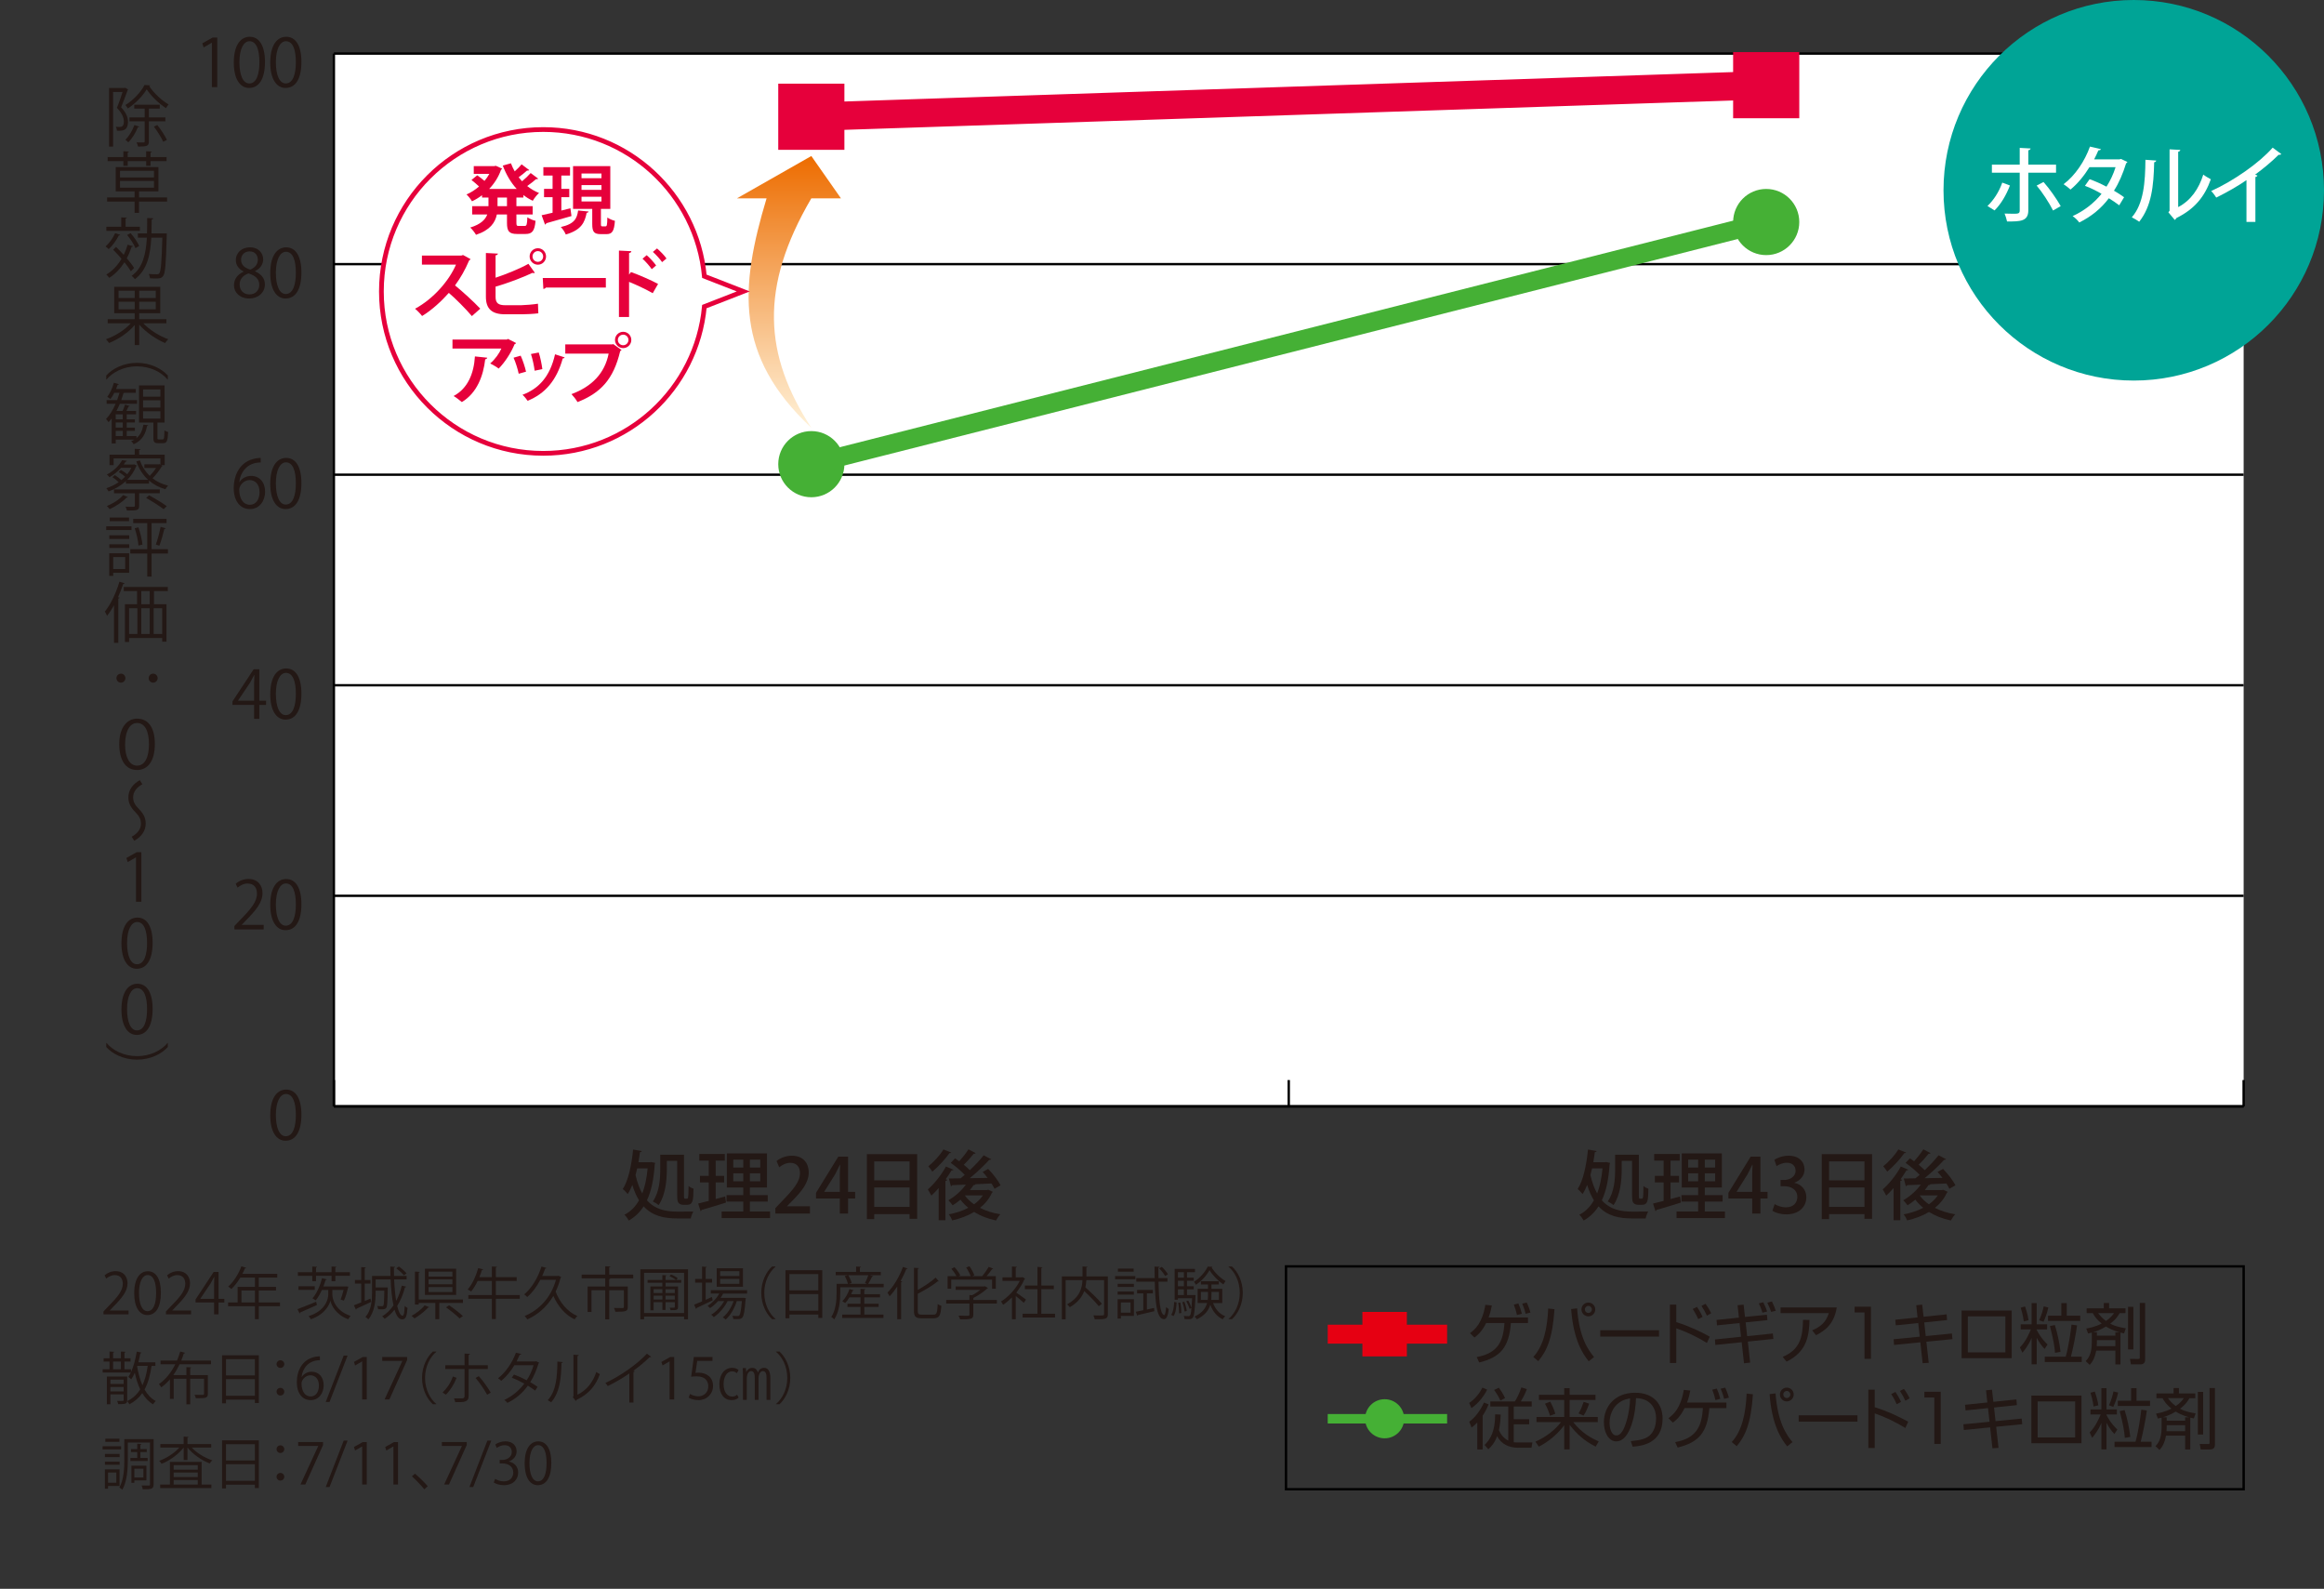 <?xml version="1.0" encoding="UTF-8"?>
<svg xmlns="http://www.w3.org/2000/svg" xmlns:xlink="http://www.w3.org/1999/xlink" viewBox="0 0 245.93 168.096">
  <rect x="0" y="0" width="245.93" height="168.096" fill="#333333" stroke="none"/>
  <defs>
    <style>
      .cls-1 {
        stroke-width: .5px;
      }

      .cls-1, .cls-2, .cls-3, .cls-4, .cls-5, .cls-6, .cls-7, .cls-8 {
        stroke-miterlimit: 10;
      }

      .cls-1, .cls-2, .cls-4, .cls-5, .cls-6, .cls-7, .cls-8 {
        fill: none;
      }

      .cls-1, .cls-3, .cls-8 {
        stroke: #e6003b;
      }

      .cls-2, .cls-9 {
        mix-blend-mode: multiply;
      }

      .cls-2, .cls-5 {
        stroke: #000;
        stroke-width: .25px;
      }

      .cls-3, .cls-10 {
        fill: #e6003b;
      }

      .cls-11 {
        fill: #45b035;
      }

      .cls-4, .cls-6 {
        stroke-width: 2px;
      }

      .cls-4, .cls-7 {
        stroke: #45b035;
      }

      .cls-4, .cls-8 {
        stroke-linecap: round;
      }

      .cls-12 {
        isolation: isolate;
      }

      .cls-13 {
        fill: #231815;
      }

      .cls-14 {
        fill: #00a496;
      }

      .cls-15 {
        fill: #fff;
      }

      .cls-6 {
        stroke: #e60012;
      }

      .cls-16 {
        fill: #e60012;
      }

      .cls-17 {
        fill: url(#_名称未設定グラデーション_42);
      }

      .cls-8 {
        stroke-width: 3px;
      }
    </style>
    <linearGradient id="_名称未設定グラデーション_42" data-name="名称未設定グラデーション 42" x1="83.488" y1="16.507" x2="83.488" y2="45.259" gradientUnits="userSpaceOnUse">
      <stop offset="0" stop-color="#ed6c00"/>
      <stop offset=".237" stop-color="#f18d35"/>
      <stop offset=".766" stop-color="#fbd4a8"/>
      <stop offset="1" stop-color="#fff1d7"/>
    </linearGradient>
  </defs>
  <g class="cls-12">
    <g id="_レイヤー_2" data-name="レイヤー 2">
      <g id="_レイヤー_1-2" data-name="レイヤー 1">
        <g class="cls-9">
          <g>
            <path class="cls-13" d="M13.262,9.287l.301.182c-.007.021-.035.05-.056.063-.182.532-.455,1.239-.693,1.821.54.574.729,1.064.729,1.513,0,1.009-.616.98-1.163.959-.007-.119-.056-.301-.119-.413.105.015.21.021.301.021.273,0,.546,0,.546-.596-.007-.392-.196-.868-.735-1.429.224-.532.441-1.184.596-1.674h-1.002v5.778h-.427v-6.206h1.646l.077-.021ZM15.889,9.028c-.007.042-.049.069-.098.084.462.707,1.31,1.513,2.045,1.933-.091.105-.196.273-.267.399-.749-.477-1.583-1.282-2.045-1.996-.406.687-1.184,1.506-2.003,2.031-.056-.112-.161-.273-.252-.364.827-.505,1.646-1.373,2.024-2.122l.595.035ZM14.74,13.398c-.021.056-.084.062-.147.056-.231.589-.616,1.212-1.016,1.604-.077-.077-.217-.211-.308-.273.372-.357.735-.952.953-1.555l.519.168ZM17.5,12.831h-1.744v2.122c0,.512-.217.554-1.148.554-.021-.126-.091-.322-.161-.441.35.007.651.007.743.007.091-.007.119-.035.119-.119v-2.122h-1.611v-.413h1.611v-.932h-1.1v-.413h2.697v.413h-1.149v.932h1.744v.413ZM17.275,15.002c-.182-.413-.609-1.1-.987-1.604l.357-.175c.392.497.827,1.162,1.016,1.575l-.385.203Z"/>
            <path class="cls-13" d="M17.682,20.889v.435h-2.97v1.197h-.469v-1.197h-2.907v-.435h2.907v-.645h-1.996v-2.563h4.518v2.563h-2.052v.645h2.97ZM13.052,17.541v-.497h-1.66v-.428h1.66v-.616l.595.035c-.007.049-.042.084-.133.098v.483h1.954v-.616l.603.035c-.007.049-.042.084-.14.098v.483h1.695v.428h-1.695v.497h-.462v-.497h-1.954v.497h-.462ZM12.702,18.073v.7h3.593v-.7h-3.593ZM12.702,19.145v.715h3.593v-.715h-3.593Z"/>
            <path class="cls-13" d="M12.723,24.842c-.021.049-.063.07-.147.063-.259.525-.672,1.092-1.071,1.456-.077-.084-.238-.217-.336-.287.385-.329.777-.868,1.016-1.407l.54.175ZM14.803,23.987v.435h-3.551v-.435h1.576v-.987l.595.035c-.007.049-.042.084-.133.098v.854h1.513ZM12.282,26.124c.259.252.539.546.812.84.161-.336.301-.693.413-1.071l.574.154c-.014.049-.07.077-.154.069-.14.428-.308.834-.511,1.212.322.371.602.735.777,1.022-.189.183-.266.267-.343.351-.154-.267-.399-.603-.679-.953-.435.68-.974,1.247-1.611,1.653-.07-.098-.21-.273-.309-.357.645-.378,1.191-.959,1.611-1.667-.287-.336-.602-.672-.889-.959l.308-.294ZM13.823,24.667c.364.413.749.98.903,1.358l-.392.231c-.147-.386-.519-.967-.883-1.394l.372-.196ZM17.395,24.688l.259.015c-.007.042-.007.104-.007.161-.084,3.054-.154,4.034-.378,4.335-.161.225-.343.267-.806.267-.182,0-.385-.008-.588-.021-.014-.133-.063-.329-.14-.455.385.028.743.028.904.028.091,0,.154-.021.217-.099.168-.217.252-1.148.322-3.774h-1.169c-.091,1.8-.435,3.425-1.73,4.391-.077-.111-.238-.272-.357-.343,1.198-.854,1.527-2.34,1.618-4.048h-.946v-.456h.959c.021-.525.021-1.071.021-1.625l.645.035c-.007.063-.063.105-.168.119,0,.49-.007.987-.021,1.471h1.366Z"/>
            <path class="cls-13" d="M17.611,34.209h-2.444c.665.7,1.716,1.359,2.64,1.681-.105.099-.259.28-.336.406-.938-.392-2.038-1.142-2.739-1.953v2.164h-.476v-2.122c-.687.819-1.758,1.533-2.718,1.904-.077-.119-.224-.301-.329-.399.946-.321,1.982-.966,2.626-1.681h-2.437v-.441h2.857v-.63h-2.171v-2.795h4.875v2.795h-2.228v.63h2.878v.441ZM12.548,30.757v.777h1.709v-.777h-1.709ZM12.548,32.725h1.709v-.799h-1.709v.799ZM16.484,31.534v-.777h-1.751v.777h1.751ZM16.484,32.725v-.799h-1.751v.799h1.751Z"/>
            <path class="cls-13" d="M17.724,40.147c-.637-.764-1.807-1.387-3.222-1.387-1.45,0-2.605.644-3.222,1.387h-.035v-.421c.637-.707,1.814-1.338,3.257-1.338s2.619.631,3.257,1.338v.421h-.035Z"/>
            <path class="cls-13" d="M14.446,46.138v.21c.448-.363.637-.868.729-1.414l.518.056c-.014.049-.056.077-.133.084-.147.757-.448,1.506-1.415,1.926-.049-.098-.175-.252-.266-.321.126-.05.238-.105.343-.169h-1.975v.406h-.427v-2.647c-.105.147-.217.28-.336.399-.056-.091-.189-.259-.266-.336.385-.393.735-.96,1.015-1.611h-.952v-.392h1.113c.091-.252.175-.512.252-.771h-.553c-.126.252-.266.483-.406.665-.077-.069-.238-.182-.336-.238.28-.35.546-.938.701-1.491l.532.154c-.014.042-.063.069-.14.069-.049.147-.105.294-.161.441h2.087v.399h-1.184c-.028.021-.063.028-.112.021-.07.253-.154.505-.238.75h1.667v.392h-1.821c-.112.267-.231.519-.357.757h.651c.091-.21.196-.483.252-.673l.504.147c-.014.042-.063.063-.14.063-.049.126-.133.301-.21.462h1.016v.357h-.988v.532h.862v.336h-.862v.539h.862v.344h-.862v.553h1.037ZM12.989,44.366v-.532h-.743v.532h.743ZM12.989,45.241v-.539h-.743v.539h.743ZM12.247,45.585v.553h.743v-.553h-.743ZM16.659,46.306c0,.154.014.183.147.183h.413c.14,0,.168-.112.182-.96.098.084.266.147.392.183-.042.952-.147,1.177-.525,1.177h-.519c-.42,0-.518-.126-.518-.582v-1.597h-1.52v-3.929h2.704v3.929h-.756v1.597ZM15.139,41.207v.757h1.835v-.757h-1.835ZM15.139,42.355v.764h1.835v-.764h-1.835ZM15.139,43.512v.777h1.835v-.777h-1.835Z"/>
            <path class="cls-13" d="M17.065,49.216l.133.084c-.021.028-.056.049-.091.056-.224.406-.603.89-.967,1.247.456.357,1.009.623,1.646.777-.098.091-.224.26-.28.378-.679-.188-1.253-.497-1.737-.91v.315h-2.444v-.267c-.539.497-1.184.869-1.835,1.1-.049-.098-.154-.252-.238-.343.441-.141.89-.357,1.303-.638-.175-.175-.434-.385-.658-.532l.259-.217c.231.146.511.357.693.532.133-.112.266-.238.392-.364-.182-.161-.448-.357-.679-.497l.231-.218c.224.119.49.302.672.456.175-.211.322-.435.434-.68h-1.085c-.315.351-.714.7-1.232.994-.063-.098-.182-.224-.273-.28.798-.42,1.345-1.022,1.611-1.526l.504.07c-.007.056-.049.084-.133.091-.056.098-.126.196-.196.301h1.029l.07-.021.287.14c-.007.028-.042.049-.07.063-.217.553-.546,1.036-.952,1.442h2.227c-.567-.511-.987-1.17-1.261-1.954l.378-.104c.224.637.574,1.19,1.043,1.639.238-.245.483-.547.666-.834h-1.233v-.392h1.527l.077-.021.098.063v-.665h-4.959v.714h-.434v-1.113h2.668v-.616l.609.034c-.007.05-.049.085-.14.099v.483h2.704v1.113h-.364ZM13.542,52.592c-.021.035-.077.056-.154.056-.427.463-1.148.932-1.779,1.219-.07-.091-.21-.245-.301-.329.616-.245,1.324-.68,1.723-1.155l.511.21ZM16.911,52.186h-2.185v1.331c0,.497-.231.497-1.296.497-.021-.126-.091-.28-.147-.406.238.007.455.014.616.014.329,0,.372,0,.372-.119v-1.316h-2.207v-.406h4.847v.406ZM17.317,53.873c-.406-.322-1.219-.833-1.849-1.19l.308-.28c.624.337,1.436.827,1.87,1.148l-.329.322Z"/>
            <path class="cls-13" d="M13.914,55.684v.393h-2.675v-.393h2.675ZM13.668,58.541v2.06h-1.688v.329h-.42v-2.389h2.108ZM11.567,57.022v-.386h2.108v.386h-2.108ZM11.567,57.974v-.385h2.108v.385h-2.108ZM13.654,54.752v.386h-2.045v-.386h2.045ZM13.248,58.94h-1.268v1.261h1.268v-1.261ZM17.772,58.106v.456h-1.729v2.444h-.462v-2.444h-1.793v-.456h1.793v-2.759h-1.485v-.448h3.53v.448h-1.583v2.759h1.729ZM14.656,57.722c-.035-.49-.203-1.254-.399-1.828l.392-.104c.203.581.378,1.33.427,1.827l-.42.105ZM17.542,55.894c-.021.042-.07.07-.154.077-.119.519-.336,1.289-.525,1.765-.084-.027-.28-.098-.371-.126.182-.49.399-1.31.504-1.87l.546.154Z"/>
            <path class="cls-13" d="M12.064,64.035c-.231.413-.476.799-.735,1.121-.049-.112-.161-.351-.231-.456.602-.728,1.184-1.946,1.541-3.158l.554.175c-.021.049-.07.077-.161.077-.154.47-.336.938-.54,1.387l.161.049c-.014.05-.049.077-.133.092v4.692h-.456v-3.979ZM17.759,62.536h-1.464v1.395h1.324v3.957h-.456v-.386h-3.501v.421h-.441v-3.992h1.282v-1.395h-1.408v-.44h4.665v.44ZM13.662,64.357v2.718h.875v-2.718h-.875ZM15.84,63.931v-1.395h-.89v1.395h.89ZM15.84,64.357h-.89v2.718h.89v-2.718ZM17.163,67.075v-2.718h-.903v2.718h.903Z"/>
            <path class="cls-13" d="M12.8,71.273c.259,0,.469.21.469.477,0,.266-.21.476-.469.476-.266,0-.476-.21-.476-.476,0-.28.224-.477.476-.477ZM16.204,71.273c.266,0,.477.21.477.477,0,.266-.21.476-.477.476-.259,0-.469-.21-.469-.476,0-.28.224-.477.469-.477Z"/>
            <path class="cls-13" d="M12.618,78.715c0-1.766.854-2.683,1.884-2.683,1.148,0,1.884.89,1.884,2.676,0,1.793-.728,2.759-1.884,2.759-1.226,0-1.884-1.071-1.884-2.752ZM15.763,78.735c0-1.316-.393-2.241-1.261-2.241-.595,0-1.261.567-1.261,2.325,0,1.226.427,2.186,1.261,2.186.854,0,1.261-.932,1.261-2.27Z"/>
            <path class="cls-13" d="M13.935,88.523c.624-.329.98-.819.98-1.38,0-.512-.224-.834-.595-1.219-.476-.49-.735-.932-.735-1.562,0-.735.42-1.38,1.211-1.821l.273.435c-.624.329-.98.819-.98,1.379,0,.519.224.834.595,1.219.476.49.735.932.735,1.562,0,.735-.42,1.38-1.212,1.82l-.273-.434Z"/>
            <path class="cls-13" d="M14.392,95.411v-4.699h-.014l-.862.497-.14-.435,1.085-.609h.497v5.246h-.567Z"/>
            <path class="cls-13" d="M12.852,99.806c0-1.835.714-2.725,1.695-2.725.995,0,1.604.938,1.604,2.654,0,1.821-.638,2.76-1.681,2.76-.953,0-1.618-.938-1.618-2.689ZM15.562,99.764c0-1.31-.315-2.213-1.051-2.213-.623,0-1.064.833-1.064,2.213s.385,2.255,1.043,2.255c.777,0,1.072-1.008,1.072-2.255Z"/>
            <path class="cls-13" d="M12.852,106.806c0-1.835.714-2.725,1.695-2.725.995,0,1.604.938,1.604,2.654,0,1.821-.638,2.76-1.681,2.76-.953,0-1.618-.938-1.618-2.689ZM15.562,106.764c0-1.31-.315-2.213-1.051-2.213-.623,0-1.064.833-1.064,2.213s.385,2.255,1.043,2.255c.777,0,1.072-1.008,1.072-2.255Z"/>
            <path class="cls-13" d="M11.28,110.354c.637.763,1.807,1.387,3.222,1.387,1.45,0,2.605-.645,3.222-1.387h.035v.42c-.638.715-1.814,1.338-3.257,1.338s-2.62-.623-3.257-1.338v-.42h.035Z"/>
          </g>
        </g>
        <g class="cls-9">
          <g>
            <path class="cls-13" d="M13.605,139.062h-2.656v-.306l.438-.462c1.067-1.079,1.607-1.733,1.607-2.465,0-.479-.21-.923-.858-.923-.359,0-.684.197-.899.371l-.168-.348c.276-.246.684-.438,1.164-.438.905,0,1.265.659,1.265,1.277,0,.846-.594,1.564-1.523,2.5l-.354.372v.012h1.985v.408Z"/>
            <path class="cls-13" d="M14.201,136.831c0-1.571.612-2.333,1.451-2.333.852,0,1.374.804,1.374,2.272,0,1.56-.546,2.363-1.439,2.363-.815,0-1.385-.804-1.385-2.303ZM16.521,136.795c0-1.121-.27-1.896-.899-1.896-.534,0-.912.714-.912,1.896s.33,1.931.894,1.931c.666,0,.917-.863.917-1.931Z"/>
            <path class="cls-13" d="M20.217,139.062h-2.656v-.306l.438-.462c1.067-1.079,1.607-1.733,1.607-2.465,0-.479-.21-.923-.858-.923-.359,0-.684.197-.899.371l-.168-.348c.276-.246.684-.438,1.164-.438.905,0,1.265.659,1.265,1.277,0,.846-.594,1.564-1.523,2.5l-.354.372v.012h1.985v.408Z"/>
            <path class="cls-13" d="M23.128,139.062h-.474v-1.26h-1.961v-.317l1.919-2.914h.516v2.848h.612v.384h-.612v1.26ZM21.197,137.418h1.458v-1.595c0-.246.012-.485.024-.72h-.024c-.138.276-.246.468-.36.672l-1.098,1.631v.012Z"/>
            <path class="cls-13" d="M29.63,137.802v.396h-2.243v1.373h-.408v-1.373h-2.842v-.396h1.007v-1.648h1.835v-.983h-1.547c-.288.474-.618.899-.959,1.211-.072-.072-.228-.204-.324-.264.558-.479,1.085-1.308,1.397-2.141l.51.162c-.024.054-.078.065-.138.054-.078.197-.168.39-.27.581h3.694v.396h-1.955v.983h1.823v.384h-1.823v1.265h2.243ZM25.552,137.802h1.427v-1.265h-1.427v1.265Z"/>
            <path class="cls-13" d="M31.481,138.51c.479-.18,1.241-.485,1.973-.785l.084.348c-.647.294-1.337.6-1.769.785,0,.048-.03.084-.066.103l-.222-.45ZM33.046,135.554v-.57h-1.523v-.384h1.523v-.6l.516.03c-.006.042-.042.072-.12.084v.485h1.643v-.6l.516.03c-.006.048-.036.072-.114.084v.485h1.542v.384h-1.542v.57h-.401v-.57h-1.643v.57h-.396ZM31.583,136.465v-.378h1.727v.378h-1.727ZM35.169,136.483v.468c-.006.396.24,1.702,1.925,2.272-.078.096-.186.258-.246.354-1.301-.468-1.793-1.493-1.883-1.955h-.006c-.102.462-.624,1.464-2.063,1.955-.048-.09-.168-.252-.24-.33,1.847-.575,2.087-1.877,2.081-2.296v-.468h-.677c-.192.426-.414.815-.66,1.103-.078-.065-.234-.168-.336-.222.432-.479.803-1.307,1.02-2.135l.498.138c-.024.049-.072.066-.132.061-.066.228-.144.455-.228.678h2.387l.252.018c-.006.019-.018.061-.018.084-.108.462-.276,1.037-.45,1.397l-.348-.114c.108-.258.222-.647.312-1.007h-1.187Z"/>
            <path class="cls-13" d="M38.597,137.647c.198-.084.402-.174.605-.258l.078.354c-.57.27-1.169.546-1.547.714-.006.048-.03.084-.066.102l-.216-.456c.216-.077.48-.186.773-.306v-1.99h-.666v-.384h.666v-1.361l.492.029c-.006.042-.042.072-.12.084v1.248h.612v.384h-.612v1.841ZM41.709,135.367c.036.834.108,1.619.216,2.268.252-.48.45-1.02.594-1.613l.468.113c-.012.042-.054.066-.132.066-.192.737-.462,1.403-.822,1.967.15.636.342,1.037.57,1.037.132,0,.198-.323.222-1.037.084.084.21.18.3.216-.072.924-.192,1.199-.57,1.205-.354,0-.617-.39-.803-1.025-.3.384-.648.708-1.043.966-.054-.072-.18-.198-.264-.258.467-.288.863-.684,1.193-1.157-.162-.75-.258-1.722-.3-2.747h-1.589v.846h1.013l.084-.006.186.012v.132c-.024,1.392-.048,1.865-.156,2.016-.126.161-.276.161-.546.161-.102,0-.21-.006-.318-.012-.012-.102-.042-.252-.096-.342.216.019.419.019.498.019s.12-.007.156-.061c.06-.09.084-.479.102-1.577h-.923v.222c0,.864-.108,2.033-.768,2.812-.06-.077-.216-.203-.306-.252.629-.731.695-1.763.695-2.561v-1.786h1.949c-.006-.324-.018-.654-.018-.984l.51.03c-.006.048-.042.072-.126.084,0,.288,0,.582.012.87h1.332v.377h-1.319ZM42.212,134c.294.21.642.51.81.726l-.288.204c-.156-.21-.504-.521-.797-.743l.275-.187Z"/>
            <path class="cls-13" d="M45.424,138.3c-.024.042-.072.054-.126.048-.324.366-.93.84-1.427,1.14-.084-.084-.228-.204-.318-.27.504-.276,1.085-.72,1.379-1.104l.492.186ZM44.309,137.484h4.678v.366h-2.501v1.721h-.419v-1.721h-1.757v.174h-.401v-3.49l.521.036c-.006.042-.036.071-.12.078v2.836ZM48.272,134.234v2.771h-3.304v-2.771h3.304ZM47.877,135.062v-.521h-2.525v.521h2.525ZM47.877,135.877v-.521h-2.525v.521h2.525ZM47.877,136.699v-.528h-2.525v.528h2.525ZM48.632,139.493c-.306-.312-.936-.821-1.433-1.175l.33-.217c.492.336,1.127.822,1.451,1.14l-.348.252Z"/>
            <path class="cls-13" d="M55.004,137.017v.396h-2.531v2.147h-.42v-2.147h-2.495v-.396h2.495v-1.493h-1.505c-.204.432-.444.821-.69,1.121-.09-.071-.252-.161-.366-.216.456-.51.87-1.391,1.109-2.261l.528.132c-.018.055-.066.072-.132.066-.078.252-.168.51-.27.756h1.325v-1.128l.546.036c-.006.042-.042.072-.126.084v1.008h2.207v.401h-2.207v1.493h2.531Z"/>
            <path class="cls-13" d="M59.103,134.972l.288.15c-.012.029-.042.06-.072.071-.132.528-.306,1.014-.522,1.457.426,1.14,1.259,2.147,2.303,2.585-.096.084-.228.246-.294.354-.983-.461-1.763-1.379-2.249-2.482-.69,1.176-1.667,1.997-2.752,2.489-.054-.103-.192-.282-.288-.36,1.5-.63,2.776-1.895,3.316-3.832h-1.655c-.378.726-.852,1.367-1.385,1.823-.072-.084-.228-.21-.324-.282.786-.636,1.451-1.751,1.835-2.944l.528.156c-.018.042-.066.066-.144.06-.09.265-.198.528-.312.78h1.649l.078-.024Z"/>
            <path class="cls-13" d="M67.01,134.852v.396h-2.513v.006h.09c-.006.042-.042.071-.12.084v.773h1.967v2.165c0,.474-.192.51-1.319.51-.018-.12-.09-.288-.144-.402.432.012.798.012.912.012.108-.012.138-.035.138-.119v-1.77h-1.553v3.082h-.42v-3.082h-1.457v2.303h-.408v-2.698h1.865v-.863h-2.495v-.396h2.495v-.881l.546.029c-.006.048-.042.078-.126.09v.762h2.542Z"/>
            <path class="cls-13" d="M67.763,134.288h5.043v5.295h-.414v-.288h-4.234v.288h-.396v-5.295ZM68.159,138.918h4.234v-4.252h-4.234v4.252ZM72.087,135.716h-1.655v.39h1.319v2.171c0,.317-.12.342-.786.342-.018-.084-.06-.187-.102-.265.114,0,.216.007.3.007.228,0,.246,0,.246-.084v-.504h-.983v.821h-.33v-.821h-.929v.857h-.342v-2.524h1.265v-.39h-1.559v-.294h1.559v-.516l.456.029c-.006.036-.042.066-.114.078v.408h1.097c-.156-.132-.443-.3-.684-.408l.168-.168c.252.096.552.264.708.396l-.167.181h.534v.294ZM70.096,136.399h-.929v.401h.929v-.401ZM69.167,137.49h.929v-.407h-.929v.407ZM71.409,136.801v-.401h-.983v.401h.983ZM70.426,137.49h.983v-.407h-.983v.407Z"/>
            <path class="cls-13" d="M74.675,137.521l.659-.3c.012.036.024.072.084.354-.618.3-1.277.618-1.697.81,0,.048-.03.084-.066.103l-.198-.45c.228-.09.516-.21.834-.348v-1.985h-.732v-.39h.732v-1.308l.498.036c-.006.042-.036.066-.114.078v1.193h.677v.39h-.677v1.817ZM79.058,136.86h-2.531c-.078.156-.174.307-.276.456h2.369l.084-.006.222.036-.024.12c-.102,1.301-.198,1.774-.36,1.948-.144.15-.294.15-.605.15-.102,0-.222-.006-.342-.012-.006-.103-.036-.246-.09-.336.234.023.444.023.534.023.09,0,.138-.006.186-.06.108-.114.198-.516.282-1.523h-.54c-.228.744-.684,1.547-1.181,1.955-.078-.078-.198-.18-.306-.234.486-.348.917-1.043,1.151-1.721h-.636c-.318.647-.905,1.331-1.463,1.697-.066-.084-.18-.192-.276-.258.51-.288,1.049-.863,1.373-1.439h-.647c-.252.294-.546.552-.846.744-.06-.066-.18-.181-.258-.24.474-.288.941-.762,1.235-1.302h-.894v-.354h3.838v.354ZM78.621,134.187v1.955h-2.777v-1.955h2.777ZM78.243,135.008v-.516h-2.033v.516h2.033ZM78.243,135.829v-.521h-2.033v.521h2.033Z"/>
            <path class="cls-13" d="M82.064,134.024c-.653.546-1.187,1.547-1.187,2.759,0,1.241.552,2.23,1.187,2.758v.03h-.359c-.606-.546-1.146-1.553-1.146-2.788s.54-2.243,1.146-2.789h.359v.03Z"/>
            <path class="cls-13" d="M83.123,134.39h3.892v5.05h-.419v-.36h-3.059v.396h-.414v-5.086ZM86.595,134.798h-3.059v1.721h3.059v-1.721ZM83.537,138.672h3.059v-1.757h-3.059v1.757Z"/>
            <path class="cls-13" d="M92.409,135.031c-.024.036-.06.055-.132.049-.102.222-.264.533-.402.755h1.637v.36h-4.593v.588c0,.803-.096,1.984-.636,2.812-.06-.084-.228-.217-.312-.259.498-.768.558-1.822.558-2.554v-.948h1.2c-.048-.228-.186-.569-.336-.827l.342-.09h-1.301v-.354h2.159v-.564l.522.03c-.006.042-.036.072-.12.084v.45h2.213v.354h-1.151l.354.113ZM91.462,138.27v.816h2.027v.354h-4.366v-.354h1.937v-.816h-1.379v-.335h1.379v-.672h-1.175c-.132.228-.288.438-.444.6-.078-.054-.21-.138-.306-.186.306-.294.594-.798.761-1.296l.45.132c-.018.036-.06.061-.12.054-.048.12-.096.24-.156.36h.989v-.563l.516.029c-.006.042-.036.072-.114.084v.45h1.667v.336h-1.667v.672h1.517v.335h-1.517ZM91.534,135.745c.12-.228.27-.569.354-.827h-2.123c.156.258.312.6.354.827l-.306.09h1.949l-.228-.09Z"/>
            <path class="cls-13" d="M94.949,139.571v-3.46c-.258.39-.528.743-.81,1.037-.048-.102-.156-.288-.228-.384.624-.623,1.259-1.673,1.643-2.723l.492.168c-.024.054-.078.066-.138.054-.174.433-.378.858-.605,1.266l.174.048c-.012.042-.042.072-.12.078v3.916h-.408ZM97.12,138.678c0,.336.072.414.419.414h1.253c.342,0,.396-.229.438-1.122.102.078.264.156.384.181-.066.983-.186,1.325-.804,1.325h-1.295c-.618,0-.797-.168-.797-.81v-4.534l.521.036c-.006.042-.036.072-.12.084v2.225c.708-.396,1.439-.881,1.889-1.307l.33.384c-.024.018-.066.029-.114.018-.504.426-1.332.905-2.105,1.313v1.793Z"/>
            <path class="cls-13" d="M105.489,137.538v.378h-2.489v1.163c0,.504-.288.51-1.397.51-.03-.113-.108-.281-.174-.396.306.012.575.019.768.019.348,0,.39,0,.39-.133v-1.163h-2.459v-.378h2.459v-.521l.282.018c.306-.155.624-.365.87-.569h-2.609v-.359h3.035l.072-.024.312.198c-.018.029-.054.048-.09.054-.354.336-.924.726-1.458.989v.216h2.489ZM100.662,135.386v.965h-.384v-1.331h.935c-.114-.233-.335-.552-.534-.785l.336-.162c.24.264.498.617.605.857l-.174.09h1.271c-.09-.27-.288-.642-.474-.917l.348-.132c.216.3.432.701.51.959l-.21.09h1.049c.234-.275.528-.695.69-.983.377.138.426.168.474.198-.018.036-.066.054-.126.048-.15.216-.366.498-.576.737h.978v1.331h-.396v-.965h-4.323Z"/>
            <path class="cls-13" d="M108.479,135.283c-.006.024-.042.049-.072.061-.209.497-.516.978-.863,1.415.288.192.875.624,1.031.743l-.24.336c-.168-.168-.552-.485-.846-.72v2.459h-.402v-2.309c-.306.306-.624.575-.941.785-.042-.102-.15-.281-.216-.354.756-.468,1.553-1.301,1.985-2.183h-1.829v-.372h1.001v-1.146l.522.03c-.006.042-.042.072-.12.084v1.031h.648l.072-.023.27.161ZM110.193,138.995h1.451v.396h-3.43v-.396h1.571v-2.596h-1.331v-.391h1.331v-1.967l.534.036c-.006.042-.042.072-.126.084v1.847h1.325v.391h-1.325v2.596Z"/>
            <path class="cls-13" d="M117.237,135.044v3.981c0,.282-.066.414-.27.486-.204.065-.576.071-1.121.071-.018-.12-.084-.3-.144-.413.222.006.438.012.612.012.498,0,.521,0,.521-.156v-3.586h-1.877c-.012.246-.042.504-.102.768.624.546,1.374,1.271,1.751,1.733l-.33.258c-.33-.414-.959-1.067-1.541-1.602-.222.605-.666,1.205-1.529,1.709-.06-.09-.192-.233-.288-.306,1.367-.737,1.595-1.751,1.631-2.561h-1.781v4.144h-.402v-4.539h2.188v-1.05l.528.036c-.006.042-.036.072-.12.084v.93h2.272Z"/>
            <path class="cls-13" d="M118.002,135.35v-.336h2.141v.336h-2.141ZM119.993,137.46v1.764h-1.379v.281h-.348v-2.045h1.727ZM119.987,135.829v.33h-1.715v-.33h1.715ZM118.271,136.975v-.33h1.715v.33h-1.715ZM119.963,134.216v.33h-1.661v-.33h1.661ZM119.639,137.802h-1.025v1.08h1.025v-1.08ZM121.366,138.546l.762-.162.03.342c-.635.15-1.301.312-1.721.402-.006.048-.036.071-.078.084l-.174-.426c.228-.042.504-.097.804-.162v-1.781h-.66v-.366h1.673v.366h-.636v1.703ZM123.542,135.602h-.947c.036,1.889.162,3.448.6,3.538h.006c.084,0,.162-.384.204-.857.072.084.198.174.27.216-.072.731-.246,1.073-.504,1.073-.042,0-.084-.006-.126-.024-.666-.18-.797-1.895-.846-3.945h-1.955v-.378h1.949l-.018-1.218.534.024c0,.048-.042.078-.126.09,0,.372,0,.744.006,1.104h.953v.378ZM122.949,134.036c.246.234.521.563.647.786l-.3.18c-.12-.229-.39-.57-.636-.81l.288-.156Z"/>
            <path class="cls-13" d="M124.511,137.802c-.03.534-.09,1.116-.33,1.439l-.24-.138c.216-.3.288-.84.312-1.355l.258.054ZM126.322,137.011l.198.018c-.006.036-.012.084-.012.126-.072,1.548-.138,2.081-.288,2.261-.102.126-.192.156-.528.156-.102,0-.222,0-.336-.012-.012-.103-.042-.24-.09-.33.216.018.408.024.492.024.234,0,.27-.24.324-.864l-.204.084c-.054-.222-.204-.552-.348-.804l.204-.071c.144.233.282.552.348.762h.006c.018-.259.042-.588.06-1.008h-1.499v.156h-.348v-3.257h2.153v.348h-.84v.576h.708v.33h-.708v.581h.708v.33h-.708v.6h.63l.078-.006ZM125.279,134.6h-.629v.576h.629v-.576ZM125.279,136.087v-.581h-.629v.581h.629ZM124.649,136.417v.6h.629v-.6h-.629ZM124.77,138.953c.012-.306-.024-.761-.09-1.121l.228-.023c.066.354.108.815.102,1.109l-.24.035ZM125.327,137.725c.126.312.228.72.258.978l-.228.054c-.03-.264-.126-.672-.24-.983l.21-.048ZM128.295,134.03c-.006.036-.036.066-.078.072.33.546.936,1.133,1.475,1.438-.083.097-.167.246-.228.354-.54-.354-1.14-.954-1.469-1.512-.288.534-.84,1.164-1.445,1.548-.042-.097-.132-.234-.204-.318.6-.365,1.187-1.02,1.457-1.601l.492.018ZM129.345,137.862h-.978c.234.642.672,1.157,1.29,1.397-.09.077-.21.222-.27.323-.612-.294-1.055-.839-1.313-1.541-.168.582-.558,1.121-1.416,1.541-.048-.084-.168-.216-.252-.288.833-.39,1.182-.899,1.332-1.433h-1.001v-1.505h1.097v-.456h-.75v-.342h1.895v.342h-.78v.456h1.146v1.505ZM127.078,137.532h.726c.024-.186.03-.372.03-.558v-.288h-.755v.846ZM128.991,136.687h-.792v.294c0,.187-.006.372-.024.552h.816v-.846Z"/>
            <path class="cls-13" d="M130.008,139.541c.654-.546,1.188-1.547,1.188-2.758,0-1.242-.552-2.231-1.188-2.759v-.03h.36c.611.546,1.145,1.554,1.145,2.789s-.534,2.242-1.145,2.788h-.36v-.03Z"/>
            <path class="cls-13" d="M16.441,144.512h-.401c-.144.989-.372,1.822-.744,2.5.306.534.695.96,1.187,1.218-.09.084-.216.233-.288.348-.468-.275-.84-.678-1.14-1.182-.348.492-.792.882-1.367,1.182-.042-.096-.15-.264-.222-.342.594-.294,1.038-.708,1.373-1.241-.246-.51-.432-1.104-.576-1.757-.114.264-.24.504-.377.701-.072-.071-.21-.197-.306-.258.096-.132.18-.288.264-.462h-2.98v-.348h.726v-.815h-.624v-.348h.624v-.714l.492.03c-.006.042-.042.072-.114.084v.6h.827v-.714l.498.03c-.006.042-.036.072-.12.084v.6h.642v.348h-.642v.815h.689v.312c.276-.601.48-1.397.612-2.184l.51.108c-.012.042-.048.065-.132.072-.06.317-.126.642-.21.953h1.799v.378ZM13.461,145.639v2.495c0,.407-.192.426-.948.426-.018-.103-.072-.246-.12-.342.138.006.27.006.372.006.288,0,.318,0,.318-.096v-.601h-1.397v1.044h-.377v-2.933h2.153ZM13.083,145.963h-1.397v.462h1.397v-.462ZM11.686,147.21h1.397v-.468h-1.397v.468ZM11.968,144.056v.815h.827v-.815h-.827ZM14.535,144.512l-.024.065c.126.726.306,1.403.563,1.985.27-.57.444-1.254.558-2.051h-1.097Z"/>
            <path class="cls-13" d="M22.328,144.338h-3.322c-.186.396-.408.785-.666,1.146h1.385v-.84l.521.03c-.006.042-.036.071-.12.084v.726h1.871v1.979c0,.468-.24.479-1.271.468-.024-.108-.084-.252-.138-.36.204.007.396.007.552.007h.318c.102-.007.132-.03.132-.12v-1.583h-1.463v2.704h-.402v-2.704h-1.343v2.129h-.402v-2.063c-.27.312-.576.6-.917.84-.054-.096-.168-.252-.246-.342.75-.516,1.325-1.277,1.733-2.099h-1.559v-.39h1.739c.138-.318.246-.636.336-.954l.528.138c-.024.042-.066.066-.144.066-.078.246-.168.498-.27.75h3.148v.39Z"/>
            <path class="cls-13" d="M23.5,143.39h3.892v5.05h-.419v-.36h-3.059v.396h-.414v-5.086ZM26.973,143.798h-3.059v1.721h3.059v-1.721ZM23.914,147.672h3.059v-1.757h-3.059v1.757Z"/>
            <path class="cls-13" d="M30.082,144.325c0,.223-.18.402-.408.402-.228,0-.408-.18-.408-.402,0-.228.18-.407.408-.407.24,0,.408.191.408.407ZM30.082,147.24c0,.228-.18.407-.408.407-.228,0-.408-.18-.408-.407,0-.222.18-.402.408-.402.24,0,.408.192.408.402Z"/>
            <path class="cls-13" d="M31.931,145.681c.204-.3.57-.552,1.05-.552.761,0,1.271.57,1.271,1.434,0,.821-.503,1.571-1.379,1.571s-1.463-.726-1.463-1.89c0-1.205.563-2.464,2.021-2.704.168-.024.318-.042.419-.042l.006.414c-1.248,0-1.841.905-1.943,1.769h.018ZM33.748,146.599c0-.689-.372-1.092-.912-1.092-.528,0-.93.516-.93.852.006.821.354,1.386.978,1.386.522,0,.864-.468.864-1.146Z"/>
            <path class="cls-13" d="M34.871,148.331h-.402l1.901-4.911h.414l-1.913,4.911Z"/>
            <path class="cls-13" d="M38.327,148.062v-4.023h-.012l-.738.426-.12-.372.93-.521h.426v4.491h-.486Z"/>
            <path class="cls-13" d="M40.452,143.57h2.632v.317l-1.877,4.174h-.51l1.877-4.065v-.013h-2.123v-.413Z"/>
            <path class="cls-13" d="M46.167,143.024c-.653.546-1.187,1.547-1.187,2.759,0,1.241.552,2.23,1.187,2.758v.03h-.359c-.606-.546-1.146-1.553-1.146-2.788s.54-2.243,1.146-2.789h.359v.03Z"/>
            <path class="cls-13" d="M48.317,145.776c-.276.702-.672,1.332-1.133,1.781l-.348-.228c.432-.414.846-.989,1.085-1.697l.396.144ZM49.594,144.841v2.854c0,.672-.528.666-1.421.654-.024-.108-.072-.276-.132-.396.138.007.81,0,.875,0,.168,0,.246-.107.246-.251v-2.861h-2.039v-.401h2.039v-1.229l.569.03c-.006.06-.048.107-.138.114v1.085h2.027v.401h-2.027ZM50.667,145.597c.438.486.941,1.188,1.265,1.745l-.384.222c-.293-.552-.821-1.319-1.223-1.774l.342-.192Z"/>
            <path class="cls-13" d="M57.063,144.182c-.006.03-.036.054-.072.066-.222.743-.521,1.427-.881,1.984.258.15.552.336.773.498l-.252.396c-.216-.168-.521-.366-.773-.521-.552.768-1.259,1.385-2.165,1.823-.066-.103-.222-.246-.33-.312.875-.407,1.577-1.014,2.123-1.727-.444-.246-.882-.456-1.325-.624l.228-.336c.438.156.888.36,1.35.605.312-.491.558-1.013.726-1.589h-2.033c-.366.612-.857,1.218-1.385,1.649-.078-.072-.24-.204-.342-.27.786-.601,1.529-1.68,1.889-2.705l.57.132c-.024.066-.084.084-.162.078-.084.198-.222.492-.336.714h1.991l.084-.024.324.162Z"/>
            <path class="cls-13" d="M59.555,144.109c-.006.055-.06.09-.138.103-.036,1.613-.168,3.082-1.092,4.155-.096-.072-.24-.162-.359-.228.893-.972,1.001-2.471,1.019-4.084l.57.054ZM61.108,147.564c1.001-.485,1.649-1.361,1.997-2.41.09.078.27.18.372.233-.426,1.212-1.169,2.105-2.447,2.711-.018.048-.06.096-.102.12l-.312-.396.066-.09v-4.401l.558.03c-.006.054-.048.102-.132.113v4.09Z"/>
            <path class="cls-13" d="M68.907,143.552c-.024.03-.06.048-.114.048-.018,0-.036,0-.06-.006-.462.468-1.127,1.014-1.709,1.434.048.018.12.054.144.065-.012.036-.066.072-.132.078v3.221h-.438v-3.083c-.636.45-1.463.936-2.285,1.338-.06-.096-.167-.246-.251-.33,1.637-.756,3.43-2.039,4.396-3.101l.45.336Z"/>
            <path class="cls-13" d="M70.859,148.062v-4.023h-.012l-.738.426-.12-.372.93-.521h.426v4.491h-.486Z"/>
            <path class="cls-13" d="M75.395,143.57v.413h-1.613l-.186,1.271c.096-.012.192-.023.348-.023.797,0,1.511.474,1.511,1.379,0,.888-.66,1.523-1.547,1.523-.45,0-.828-.132-1.031-.265l.144-.39c.168.114.498.252.888.252.563,0,1.049-.413,1.043-1.062,0-.617-.396-1.049-1.235-1.049-.24,0-.426.018-.576.042l.282-2.093h1.973Z"/>
            <path class="cls-13" d="M78.161,147.857c-.156.174-.401.276-.755.276-.755,0-1.283-.606-1.283-1.686,0-.972.498-1.727,1.361-1.727.276,0,.503.071.677.245l-.198.324c-.144-.138-.258-.198-.498-.198-.576,0-.894.636-.894,1.355,0,.81.372,1.313.905,1.313.228,0,.396-.066.516-.204l.167.3ZM78.623,145.585c0-.366-.018-.582-.03-.84h.342l.024.414h.006c.144-.288.372-.438.636-.438s.479.126.594.474h.012c.138-.312.348-.474.654-.474.378,0,.66.3.66,1.085v2.303h-.402v-2.261c0-.42-.054-.785-.396-.785-.174,0-.456.186-.456.815v2.23h-.396v-2.309c0-.414-.072-.737-.396-.737-.168,0-.45.161-.45.839v2.207h-.402v-2.524Z"/>
            <path class="cls-13" d="M82.122,148.541c.654-.546,1.188-1.547,1.188-2.758,0-1.242-.552-2.231-1.188-2.759v-.03h.36c.611.546,1.145,1.554,1.145,2.789s-.534,2.242-1.145,2.788h-.36v-.03Z"/>
            <path class="cls-13" d="M12.813,153.014v.336h-1.955v-.336h1.955ZM12.652,157.218h-1.217v.287h-.336v-2.045h1.553v1.758ZM12.658,153.829v.33h-1.553v-.33h1.553ZM11.104,154.975v-.33h1.553v.33h-1.553ZM12.64,152.216v.33h-1.493v-.33h1.493ZM12.31,155.796h-.875v1.08h.875v-1.08ZM16.256,152.258v4.779c0,.528-.252.528-1.151.528-.012-.108-.066-.288-.12-.402.174.007.336.007.474.007h.294c.096-.007.12-.03.12-.133v-4.419h-2.345v1.805c0,.947-.066,2.285-.582,3.19-.066-.072-.228-.186-.317-.228.485-.858.527-2.063.527-2.963v-2.165h3.101ZM13.803,154.255h.719v-.623h-.66v-.318h.66v-.569l.444.029c-.006.042-.036.066-.108.078v.462h.672v.318h-.672v.623h.768v.318h-1.823v-.318ZM15.494,156.63h-1.277v.252h-.312v-1.812h1.589v1.56ZM15.176,155.389h-.959v.93h.959v-.93Z"/>
            <path class="cls-13" d="M22.352,153.151h-2.069c.54.576,1.391,1.098,2.183,1.35-.096.078-.21.222-.27.33-.852-.318-1.793-.972-2.357-1.68v1.319h-.402v-1.319c-.563.731-1.493,1.392-2.333,1.722-.06-.097-.174-.24-.258-.318.762-.264,1.601-.804,2.129-1.403h-2.009v-.365h2.47v-.792l.516.036c-.006.042-.036.072-.114.084v.672h2.513v.365ZM21.338,154.669v2.398h1.031v.372h-5.421v-.372h1.031v-2.398h3.358ZM20.931,155.017h-2.555v.474h2.555v-.474ZM20.931,156.276v-.48h-2.555v.48h2.555ZM18.376,156.588v.479h2.555v-.479h-2.555Z"/>
            <path class="cls-13" d="M23.5,152.39h3.892v5.05h-.419v-.36h-3.059v.396h-.414v-5.086ZM26.973,152.798h-3.059v1.721h3.059v-1.721ZM23.914,156.672h3.059v-1.757h-3.059v1.757Z"/>
            <path class="cls-13" d="M30.082,153.325c0,.223-.18.402-.408.402-.228,0-.408-.18-.408-.402,0-.228.18-.407.408-.407.24,0,.408.191.408.407ZM30.082,156.24c0,.228-.18.407-.408.407-.228,0-.408-.18-.408-.407,0-.222.18-.402.408-.402.24,0,.408.192.408.402Z"/>
            <path class="cls-13" d="M31.553,152.57h2.632v.317l-1.877,4.174h-.51l1.877-4.065v-.013h-2.123v-.413Z"/>
            <path class="cls-13" d="M34.871,157.331h-.402l1.901-4.911h.414l-1.913,4.911Z"/>
            <path class="cls-13" d="M38.327,157.062v-4.023h-.012l-.738.426-.12-.372.93-.521h.426v4.491h-.486Z"/>
            <path class="cls-13" d="M41.633,157.062v-4.023h-.012l-.738.426-.12-.372.93-.521h.426v4.491h-.486Z"/>
            <path class="cls-13" d="M43.908,155.916c.444.354,1.031.947,1.355,1.325l-.36.33c-.3-.384-.911-1.014-1.313-1.373l.318-.282Z"/>
            <path class="cls-13" d="M46.758,152.57h2.632v.317l-1.877,4.174h-.51l1.877-4.065v-.013h-2.123v-.413Z"/>
            <path class="cls-13" d="M50.076,157.331h-.402l1.901-4.911h.414l-1.913,4.911Z"/>
            <path class="cls-13" d="M53.855,154.633c.528.09.978.516.978,1.163,0,.714-.516,1.338-1.523,1.338-.45,0-.858-.145-1.062-.288l.15-.384c.162.107.521.27.917.27.755,0,1.001-.527,1.001-.941,0-.659-.558-.959-1.146-.959h-.294v-.372h.294c.432,0,.99-.27.99-.834,0-.39-.234-.726-.774-.726-.33,0-.642.162-.821.294l-.15-.365c.216-.168.636-.336,1.067-.336.821,0,1.188.521,1.188,1.062,0,.462-.294.875-.816,1.062v.018Z"/>
            <path class="cls-13" d="M55.518,154.831c0-1.571.612-2.333,1.451-2.333.852,0,1.374.804,1.374,2.272,0,1.56-.546,2.363-1.439,2.363-.815,0-1.385-.804-1.385-2.303ZM57.839,154.795c0-1.121-.27-1.896-.899-1.896-.534,0-.912.714-.912,1.896s.33,1.931.894,1.931c.666,0,.917-.863.917-1.931Z"/>
          </g>
        </g>
        <rect class="cls-15" x="35.332" y="5.669" width="202.094" height="111.386"/>
        <g>
          <g>
            <line class="cls-5" x1="35.332" y1="117.055" x2="237.426" y2="117.055"/>
            <g>
              <line class="cls-5" x1="35.332" y1="117.055" x2="35.332" y2="114.27"/>
              <line class="cls-5" x1="136.379" y1="117.055" x2="136.379" y2="114.27"/>
              <line class="cls-5" x1="237.426" y1="117.055" x2="237.426" y2="114.27"/>
            </g>
          </g>
          <g>
            <g>
              <g class="cls-9">
                <path class="cls-13" d="M28.598,118.002c0-1.835.714-2.725,1.695-2.725.995,0,1.604.938,1.604,2.654,0,1.821-.638,2.76-1.681,2.76-.953,0-1.618-.938-1.618-2.689ZM31.308,117.96c0-1.31-.315-2.213-1.051-2.213-.623,0-1.064.833-1.064,2.213s.385,2.255,1.043,2.255c.777,0,1.072-1.008,1.072-2.255Z"/>
              </g>
              <g class="cls-9">
                <g>
                  <path class="cls-13" d="M27.906,98.33h-3.103v-.357l.511-.539c1.247-1.261,1.877-2.024,1.877-2.879,0-.56-.245-1.078-1.001-1.078-.42,0-.798.231-1.051.435l-.196-.406c.322-.287.798-.512,1.358-.512,1.058,0,1.478.771,1.478,1.492,0,.987-.693,1.827-1.779,2.92l-.414.435v.014h2.318v.477Z"/>
                  <path class="cls-13" d="M28.598,95.725c0-1.835.714-2.725,1.695-2.725.995,0,1.604.938,1.604,2.654,0,1.821-.638,2.76-1.681,2.76-.953,0-1.618-.938-1.618-2.689ZM31.308,95.683c0-1.31-.315-2.213-1.051-2.213-.623,0-1.064.833-1.064,2.213s.385,2.255,1.043,2.255c.777,0,1.072-1.008,1.072-2.255Z"/>
                </g>
              </g>
              <g class="cls-9">
                <g>
                  <path class="cls-13" d="M27.444,76.053h-.553v-1.471h-2.29v-.371l2.241-3.404h.602v3.327h.714v.448h-.714v1.471ZM25.189,74.134h1.702v-1.863c0-.287.014-.567.028-.84h-.028c-.161.321-.287.546-.42.784l-1.282,1.905v.014Z"/>
                  <path class="cls-13" d="M28.598,73.447c0-1.835.714-2.725,1.695-2.725.995,0,1.604.938,1.604,2.654,0,1.821-.638,2.76-1.681,2.76-.953,0-1.618-.938-1.618-2.689ZM31.308,73.405c0-1.31-.315-2.213-1.051-2.213-.623,0-1.064.833-1.064,2.213s.385,2.255,1.043,2.255c.777,0,1.072-1.008,1.072-2.255Z"/>
                </g>
              </g>
              <g class="cls-9">
                <g>
                  <path class="cls-13" d="M25.343,50.996c.238-.351.666-.645,1.226-.645.89,0,1.485.665,1.485,1.674,0,.96-.588,1.835-1.611,1.835s-1.709-.848-1.709-2.206c0-1.408.659-2.879,2.36-3.159.196-.027.371-.049.49-.049l.007.483c-1.457,0-2.15,1.058-2.27,2.066h.021ZM27.465,52.067c0-.806-.434-1.274-1.064-1.274-.616,0-1.085.603-1.085.994.007.96.413,1.618,1.142,1.618.609,0,1.008-.547,1.008-1.338Z"/>
                  <path class="cls-13" d="M28.598,51.171c0-1.835.714-2.725,1.695-2.725.995,0,1.604.938,1.604,2.654,0,1.821-.638,2.76-1.681,2.76-.953,0-1.618-.938-1.618-2.689ZM31.308,51.129c0-1.31-.315-2.213-1.051-2.213-.623,0-1.064.833-1.064,2.213s.385,2.255,1.043,2.255c.777,0,1.072-1.008,1.072-2.255Z"/>
                </g>
              </g>
              <g class="cls-9">
                <g>
                  <path class="cls-13" d="M25.777,28.719c-.567-.273-.82-.735-.82-1.184,0-.812.638-1.366,1.485-1.366.953,0,1.408.645,1.408,1.274,0,.448-.238.939-.861,1.24v.028c.645.272,1.043.742,1.043,1.372,0,.89-.728,1.499-1.653,1.499-1.001,0-1.618-.638-1.618-1.394,0-.68.406-1.17,1.016-1.443v-.027ZM27.437,30.147c0-.658-.441-.995-1.135-1.219-.616.203-.945.651-.945,1.17,0,.595.399,1.05,1.03,1.05.672,0,1.05-.455,1.05-1.001ZM25.511,27.479c-.007.561.392.869.973,1.044.456-.175.799-.532.799-1.029,0-.441-.245-.896-.862-.896-.609,0-.91.427-.91.882Z"/>
                  <path class="cls-13" d="M28.598,28.894c0-1.835.714-2.725,1.695-2.725.995,0,1.604.938,1.604,2.654,0,1.821-.638,2.76-1.681,2.76-.953,0-1.618-.938-1.618-2.689ZM31.308,28.852c0-1.31-.315-2.213-1.051-2.213-.623,0-1.064.833-1.064,2.213s.385,2.255,1.043,2.255c.777,0,1.072-1.008,1.072-2.255Z"/>
                </g>
              </g>
              <g class="cls-9">
                <g>
                  <path class="cls-13" d="M22.424,9.222v-4.699h-.014l-.862.497-.14-.435,1.085-.609h.497v5.246h-.567Z"/>
                  <path class="cls-13" d="M24.741,6.616c0-1.835.714-2.725,1.695-2.725.995,0,1.604.938,1.604,2.654,0,1.821-.638,2.76-1.681,2.76-.953,0-1.618-.938-1.618-2.689ZM27.451,6.574c0-1.31-.315-2.213-1.051-2.213-.623,0-1.064.833-1.064,2.213s.385,2.255,1.043,2.255c.777,0,1.072-1.008,1.072-2.255Z"/>
                  <path class="cls-13" d="M28.598,6.616c0-1.835.714-2.725,1.695-2.725.995,0,1.604.938,1.604,2.654,0,1.821-.638,2.76-1.681,2.76-.953,0-1.618-.938-1.618-2.689ZM31.308,6.574c0-1.31-.315-2.213-1.051-2.213-.623,0-1.064.833-1.064,2.213s.385,2.255,1.043,2.255c.777,0,1.072-1.008,1.072-2.255Z"/>
                </g>
              </g>
            </g>
            <line class="cls-5" x1="35.332" y1="117.055" x2="35.332" y2="5.669"/>
            <g>
              <line class="cls-5" x1="35.332" y1="117.055" x2="237.426" y2="117.055"/>
              <line class="cls-5" x1="35.332" y1="94.778" x2="237.426" y2="94.778"/>
              <line class="cls-5" x1="35.332" y1="72.501" x2="237.426" y2="72.501"/>
              <line class="cls-5" x1="35.332" y1="50.224" x2="237.426" y2="50.224"/>
              <line class="cls-5" x1="35.332" y1="27.946" x2="237.426" y2="27.946"/>
              <line class="cls-5" x1="35.332" y1="5.669" x2="237.426" y2="5.669"/>
            </g>
          </g>
          <g>
            <line class="cls-4" x1="186.903" y1="23.491" x2="85.856" y2="49.11"/>
            <line class="cls-8" x1="186.903" y1="9.011" x2="85.856" y2="12.352"/>
          </g>
          <g>
            <g>
              <g>
                <circle class="cls-11" cx="85.856" cy="49.11" r="3"/>
                <circle class="cls-7" cx="85.856" cy="49.11" r="3"/>
              </g>
              <g>
                <circle class="cls-11" cx="186.903" cy="23.491" r="3"/>
                <circle class="cls-7" cx="186.903" cy="23.491" r="3"/>
              </g>
            </g>
            <g>
              <rect class="cls-3" x="82.856" y="9.352" width="6" height="6"/>
              <rect class="cls-3" x="183.903" y="6.011" width="6" height="6"/>
            </g>
          </g>
        </g>
        <g class="cls-9">
          <path class="cls-13" d="M68.926,122.947l.408.088c-.008.048-.024.104-.048.145-.104,1.606-.368,2.847-.824,3.813.872.983,2.007,1.199,3.246,1.199.28,0,1.319,0,1.663-.008-.111.176-.239.527-.271.728h-1.432c-1.375,0-2.614-.248-3.558-1.279-.408.64-.928,1.128-1.567,1.503-.104-.191-.304-.472-.464-.615.632-.32,1.151-.832,1.544-1.527-.272-.439-.512-.976-.712-1.623-.144.36-.304.68-.488.96-.111-.145-.359-.408-.52-.528.592-.903.928-2.534,1.096-4.182l.911.16c-.016.072-.08.112-.191.12-.048.359-.096.711-.16,1.063h1.239l.128-.017ZM67.431,123.611c-.056.248-.112.479-.176.712.184.799.424,1.438.712,1.95.279-.728.472-1.615.567-2.662h-1.104ZM70.565,122.819v.896c0,1.111-.128,2.719-.872,3.79-.128-.12-.439-.319-.607-.392.703-.999.783-2.406.783-3.398v-1.543h2.511v4.246c0,.352,0,.407.136.407.2,0,.225,0,.264-.048.064-.08.072-.456.089-1.295.128.12.352.231.52.288-.024,1.295-.064,1.702-.712,1.702h-.368c-.167,0-.352-.056-.472-.167-.128-.129-.176-.288-.176-.904v-3.582h-1.095Z"/>
          <path class="cls-13" d="M75.734,126.857l1-.271c.008.031.016.063.096.647-.943.296-1.943.6-2.583.775-.008.072-.063.12-.111.136l-.256-.808c.312-.071.695-.168,1.119-.279v-1.951h-.928v-.695h.928v-1.615h-.999v-.704h2.702v.704h-.968v1.615h.896v.695h-.896v1.751ZM79.356,128.177h2.135v.695h-5.125v-.695h2.287v-1.048h-1.768v-.68h1.768v-.808h-1.735v-3.605h4.246v3.605h-1.808v.808h1.887v.68h-1.887v1.048ZM77.598,122.691v.84h1.056v-.84h-1.056ZM77.598,124.986h1.056v-.848h-1.056v.848ZM80.452,123.531v-.84h-1.096v.84h1.096ZM80.452,124.986v-.848h-1.096v.848h1.096Z"/>
          <path class="cls-13" d="M85.709,128.393h-3.661v-.567l.631-.664c1.271-1.303,1.976-2.135,1.976-3.038,0-.584-.28-1.096-1.04-1.096-.464,0-.879.248-1.159.472l-.279-.663c.367-.304.951-.56,1.623-.56,1.239,0,1.783.839,1.783,1.751,0,1.103-.752,2.022-1.8,3.078l-.495.504v.016h2.422v.768Z"/>
          <path class="cls-13" d="M89.742,128.393h-.872v-1.591h-2.519v-.6l2.358-3.83h1.032v3.726h.751v.704h-.751v1.591ZM87.224,126.098h1.646v-1.807c0-.344.017-.704.04-1.048h-.032c-.184.384-.335.68-.503,1l-1.151,1.839v.016Z"/>
          <path class="cls-13" d="M91.734,122.108h5.325v6.844h-.808v-.496h-3.741v.528h-.776v-6.876ZM96.252,122.876h-3.741v2.007h3.741v-2.007ZM92.511,127.689h3.741v-2.055h-3.741v2.055Z"/>
          <path class="cls-13" d="M99.335,125.698c-.256.296-.521.567-.776.8-.08-.152-.271-.496-.375-.656.655-.56,1.431-1.519,1.919-2.423l.791.336c-.023.048-.088.08-.2.072-.184.312-.399.632-.623.943l.16.056c-.017.057-.072.104-.185.12v4.158h-.711v-3.406ZM100.662,121.94c-.04.056-.112.071-.192.063-.424.607-1.159,1.424-1.807,1.959-.096-.151-.296-.432-.424-.567.584-.464,1.255-1.199,1.599-1.783l.824.328ZM104.571,125.874l.496.224c-.024.048-.056.064-.096.096-.288.64-.728,1.168-1.264,1.6.624.319,1.359.552,2.151.68-.16.16-.36.456-.456.655-.872-.184-1.655-.487-2.319-.903-.688.416-1.486.704-2.318.896-.063-.191-.231-.487-.367-.647.728-.128,1.446-.36,2.07-.688-.312-.256-.592-.544-.831-.864-.265.225-.544.433-.824.601-.104-.145-.319-.408-.455-.536.671-.376,1.375-.991,1.854-1.655l-1.447.056c-.016.064-.072.104-.136.112l-.216-.815c.344,0,.768-.008,1.231-.016.144-.112.296-.24.447-.368-.376-.408-.976-.911-1.487-1.271l.464-.479c.145.096.288.2.44.312.344-.384.735-.879.975-1.263l.76.399c-.031.056-.104.08-.199.063-.272.353-.696.824-1.056,1.168.248.2.472.399.64.575.552-.52,1.087-1.087,1.463-1.575l.8.416c-.032.048-.112.072-.216.072-.536.6-1.319,1.335-2.055,1.935.6-.008,1.247-.016,1.887-.032-.168-.224-.344-.439-.52-.631l.583-.32c.504.52,1.071,1.247,1.312,1.735l-.64.368c-.072-.16-.184-.353-.319-.561-.576.032-1.168.057-1.735.08l.04.017c-.032.048-.104.079-.192.063-.119.184-.256.36-.399.536h1.807l.128-.032ZM102.125,126.474l-.016.016c.247.344.575.656.967.928.376-.271.696-.584.936-.943h-1.887Z"/>
        </g>
        <g class="cls-9">
          <path class="cls-13" d="M169.973,122.947l.408.088c-.008.048-.024.104-.048.145-.104,1.606-.368,2.847-.824,3.813.872.983,2.007,1.199,3.246,1.199.28,0,1.319,0,1.663-.008-.111.176-.239.527-.271.728h-1.432c-1.375,0-2.614-.248-3.558-1.279-.408.64-.928,1.128-1.567,1.503-.104-.191-.304-.472-.464-.615.632-.32,1.151-.832,1.544-1.527-.272-.439-.512-.976-.712-1.623-.144.36-.304.68-.488.96-.111-.145-.359-.408-.52-.528.592-.903.928-2.534,1.096-4.182l.911.16c-.016.072-.08.112-.191.12-.048.359-.096.711-.16,1.063h1.239l.128-.017ZM168.478,123.611c-.056.248-.112.479-.176.712.184.799.424,1.438.712,1.95.279-.728.472-1.615.567-2.662h-1.104ZM171.613,122.819v.896c0,1.111-.128,2.719-.872,3.79-.128-.12-.439-.319-.607-.392.703-.999.783-2.406.783-3.398v-1.543h2.511v4.246c0,.352,0,.407.136.407.2,0,.225,0,.264-.048.064-.08.072-.456.089-1.295.128.12.352.231.52.288-.024,1.295-.064,1.702-.712,1.702h-.368c-.167,0-.352-.056-.472-.167-.128-.129-.176-.288-.176-.904v-3.582h-1.095Z"/>
          <path class="cls-13" d="M176.782,126.857l1-.271c.008.031.016.063.096.647-.943.296-1.943.6-2.583.775-.008.072-.063.12-.111.136l-.256-.808c.312-.071.695-.168,1.119-.279v-1.951h-.928v-.695h.928v-1.615h-.999v-.704h2.702v.704h-.968v1.615h.896v.695h-.896v1.751ZM180.404,128.177h2.135v.695h-5.125v-.695h2.287v-1.048h-1.768v-.68h1.768v-.808h-1.735v-3.605h4.246v3.605h-1.808v.808h1.887v.68h-1.887v1.048ZM178.645,122.691v.84h1.056v-.84h-1.056ZM178.645,124.986h1.056v-.848h-1.056v.848ZM181.5,123.531v-.84h-1.096v.84h1.096ZM181.5,124.986v-.848h-1.096v.848h1.096Z"/>
          <path class="cls-13" d="M186.293,128.393h-.872v-1.591h-2.519v-.6l2.358-3.83h1.032v3.726h.751v.704h-.751v1.591ZM183.775,126.098h1.646v-1.807c0-.344.017-.704.04-1.048h-.032c-.184.384-.335.68-.503,1l-1.151,1.839v.016Z"/>
          <path class="cls-13" d="M189.885,125.147c.68.128,1.264.68,1.264,1.527,0,.983-.752,1.807-2.119,1.807-.623,0-1.183-.184-1.471-.376l.24-.711c.216.144.695.344,1.19.344.856,0,1.208-.561,1.208-1.096,0-.775-.656-1.136-1.367-1.136h-.408v-.663h.392c.521,0,1.199-.312,1.199-.976,0-.472-.304-.848-.943-.848-.424,0-.839.2-1.071.359l-.231-.663c.304-.224.888-.439,1.511-.439,1.128,0,1.68.68,1.68,1.447,0,.615-.384,1.15-1.072,1.406v.017Z"/>
          <path class="cls-13" d="M192.782,122.108h5.325v6.844h-.808v-.496h-3.741v.528h-.776v-6.876ZM197.299,122.876h-3.741v2.007h3.741v-2.007ZM193.558,127.689h3.741v-2.055h-3.741v2.055Z"/>
          <path class="cls-13" d="M200.382,125.698c-.256.296-.521.567-.776.8-.08-.152-.271-.496-.375-.656.655-.56,1.431-1.519,1.919-2.423l.791.336c-.023.048-.088.08-.2.072-.184.312-.399.632-.623.943l.16.056c-.017.057-.072.104-.185.12v4.158h-.711v-3.406ZM201.709,121.94c-.04.056-.112.071-.192.063-.424.607-1.159,1.424-1.807,1.959-.096-.151-.296-.432-.424-.567.584-.464,1.255-1.199,1.599-1.783l.824.328ZM205.619,125.874l.496.224c-.024.048-.056.064-.096.096-.288.64-.728,1.168-1.264,1.6.624.319,1.359.552,2.151.68-.16.16-.36.456-.456.655-.872-.184-1.655-.487-2.319-.903-.688.416-1.486.704-2.318.896-.063-.191-.231-.487-.367-.647.728-.128,1.446-.36,2.07-.688-.312-.256-.592-.544-.831-.864-.265.225-.544.433-.824.601-.104-.145-.319-.408-.455-.536.671-.376,1.375-.991,1.854-1.655l-1.447.056c-.016.064-.072.104-.136.112l-.216-.815c.344,0,.768-.008,1.231-.016.144-.112.296-.24.447-.368-.376-.408-.976-.911-1.487-1.271l.464-.479c.145.096.288.2.44.312.344-.384.735-.879.975-1.263l.76.399c-.031.056-.104.08-.199.063-.272.353-.696.824-1.056,1.168.248.2.472.399.64.575.552-.52,1.087-1.087,1.463-1.575l.8.416c-.032.048-.112.072-.216.072-.536.6-1.319,1.335-2.055,1.935.6-.008,1.247-.016,1.887-.032-.168-.224-.344-.439-.52-.631l.583-.32c.504.52,1.071,1.247,1.312,1.735l-.64.368c-.072-.16-.184-.353-.319-.561-.576.032-1.168.057-1.735.08l.04.017c-.032.048-.104.079-.192.063-.119.184-.256.36-.399.536h1.807l.128-.032ZM203.172,126.474l-.016.016c.247.344.575.656.967.928.376-.271.696-.584.936-.943h-1.887Z"/>
        </g>
        <g>
          <circle class="cls-14" cx="225.798" cy="20.132" r="20.132"/>
          <g>
            <path class="cls-15" d="M212.695,19.625c-.405,1.044-.954,1.972-1.629,2.638l-.747-.468c.621-.595,1.197-1.432,1.566-2.476l.81.306ZM214.64,18.274v3.979c0,1.18-.864,1.18-2.251,1.18-.045-.234-.153-.586-.261-.838.27.009.603.019.864.019.558,0,.738,0,.738-.343v-3.997h-2.944v-.855h2.944v-1.773l1.152.063c-.018.09-.081.171-.243.189v1.521h2.935v.855h-2.935ZM216.251,19.256c.648.729,1.368,1.765,1.818,2.548l-.81.468c-.396-.792-1.17-1.98-1.737-2.638l.729-.378Z"/>
            <path class="cls-15" d="M225.125,17.141c-.018.062-.072.107-.135.135-.333,1.08-.774,2.115-1.287,2.898.351.207.783.478,1.071.693l-.513.855c-.297-.234-.748-.531-1.099-.747-.81,1.08-1.854,1.936-3.133,2.565-.135-.207-.468-.531-.702-.675,1.224-.559,2.26-1.368,3.061-2.358-.576-.334-1.17-.631-1.756-.847l.495-.702c.576.207,1.188.477,1.783.792.414-.639.729-1.323.963-2.062h-2.764c-.549.892-1.261,1.765-2.008,2.368-.162-.162-.513-.433-.729-.567,1.224-.909,2.25-2.458,2.791-3.979l1.162.271c-.036.09-.126.126-.27.126-.108.27-.297.657-.45.954h2.683l.162-.045.675.324Z"/>
            <path class="cls-15" d="M228.175,16.987c-.009.099-.09.162-.216.18-.054,2.503-.279,4.646-1.584,6.293-.198-.144-.531-.342-.783-.468,1.26-1.432,1.422-3.728,1.44-6.086l1.144.081ZM230.498,21.912c1.341-.693,2.196-1.954,2.656-3.439.189.153.585.378.801.495-.648,1.837-1.729,3.16-3.637,4.097-.036.081-.117.152-.18.207l-.675-.811.126-.162v-6.5l1.135.063c-.018.09-.081.171-.225.197v5.853Z"/>
            <path class="cls-15" d="M241.416,16.303c-.045.045-.108.081-.198.081-.027,0-.054,0-.09-.009-.693.693-1.621,1.468-2.485,2.098.081.036.189.081.243.099-.018.072-.099.136-.216.153v4.754h-.945v-4.421c-.882.612-2.098,1.306-3.196,1.846-.126-.207-.36-.522-.54-.693,2.403-1.089,5.095-2.979,6.509-4.591l.918.684Z"/>
          </g>
        </g>
        <g>
          <g>
            <rect class="cls-2" x="136.088" y="133.985" width="101.339" height="23.577"/>
            <g>
              <g class="cls-9">
                <g>
                  <path class="cls-13" d="M161.692,139.39v.588h-1.807c-.196,2.592-1.135,3.635-3.355,4.174l-.259-.574c2.417-.434,2.809-1.884,2.935-3.6h-1.94c-.455.938-.966,1.331-1.24,1.534l-.469-.463c.525-.385,1.303-1.05,1.625-2.997l.687.069c-.07.357-.154.764-.343,1.269h4.167ZM160.53,139.13c-.056-.294-.21-.798-.336-1.1l.483-.119c.175.406.267.68.372,1.086l-.519.133ZM161.447,138.997c-.035-.154-.105-.448-.364-1.071l.477-.112c.14.273.315.742.392,1.058l-.504.126Z"/>
                  <path class="cls-13" d="M162.256,143.57c1.106-1.197,1.485-3.067,1.576-5.127l.666.07c-.203,3.138-.84,4.447-1.716,5.498l-.525-.441ZM166.893,138.423c.224,3.061,1.155,4.398,1.793,5.154l-.561.448c-.645-.777-1.625-2.29-1.863-5.525l.63-.077ZM168.812,138.542c0,.392-.322.729-.729.729s-.729-.329-.729-.729c0-.413.329-.729.729-.729s.729.315.729.729ZM167.712,138.542c0,.203.161.371.371.371.203,0,.371-.168.371-.371,0-.21-.168-.379-.371-.379s-.371.169-.371.379Z"/>
                  <path class="cls-13" d="M175.56,140.741v.672h-6.219v-.672h6.219Z"/>
                  <path class="cls-13" d="M177.385,138.03v1.856c1.261.378,2.578.994,3.544,1.533l-.301.666c-.995-.616-2.171-1.184-3.243-1.548v3.67h-.672v-6.178h.672ZM179.71,139.564c-.077-.183-.238-.539-.581-1.071l.448-.225c.084.126.378.554.595,1.058l-.462.238ZM180.627,139.2c-.14-.309-.294-.609-.574-1.037l.427-.217c.287.386.476.735.603.995l-.456.259Z"/>
                  <path class="cls-13" d="M183.874,138.094l.637-.063.147,1.303,2.318-.238.056.574-2.305.238.161,1.457,2.718-.28.056.574-2.703.28.245,2.221-.651.077-.245-2.228-2.788.287-.042-.581,2.759-.287-.154-1.45-2.388.245-.049-.574,2.367-.245-.14-1.31ZM186.507,138.885c-.168-.532-.308-.833-.385-.987l.469-.119c.217.448.308.673.413.98l-.497.126ZM187.425,138.801c-.077-.245-.154-.455-.406-.974l.49-.133c.196.427.294.63.406.987l-.49.119Z"/>
                  <path class="cls-13" d="M194.369,138.332c-.28,1.736-1.218,2.444-2.192,2.935l-.406-.519c.84-.351,1.45-.819,1.758-1.821h-5.106v-.595h5.946ZM188.646,143.557c1.821-.757,2.129-2.08,2.15-3.915l.687.007c-.042,1.555-.203,3.327-2.423,4.412l-.414-.504Z"/>
                  <path class="cls-13" d="M197.986,138.248v5.519h-.68v-4.909h-1.05v-.609h1.73Z"/>
                  <path class="cls-13" d="M202.781,138.094l.63-.063.147,1.282,2.437-.253.049.603-2.417.252.161,1.443,2.767-.273.056.596-2.76.272.252,2.234-.644.042-.245-2.213-2.781.28-.049-.603,2.767-.273-.161-1.442-2.375.245-.056-.596,2.36-.245-.14-1.288Z"/>
                  <path class="cls-13" d="M212.883,138.654v5.042h-5.302v-5.042h5.302ZM212.211,139.271h-3.971v3.81h3.971v-3.81Z"/>
                  <path class="cls-13" d="M213.833,140.65v-.533h1.156v-2.248h.539v2.248h1.1v.533h-1.1v.056c.119.238.477.91,1.149,1.541l-.315.469c-.315-.329-.581-.7-.833-1.184v2.815h-.539v-2.801c-.322.791-.806,1.372-.974,1.575l-.266-.567c.616-.588,1.037-1.59,1.163-1.904h-1.079ZM214.162,139.81c-.084-.673-.273-1.274-.329-1.457l.462-.126c.063.175.308.918.371,1.457l-.504.126ZM215.793,139.684c.259-.567.399-1.114.477-1.471l.49.119c-.133.623-.329,1.12-.511,1.513l-.456-.161ZM218.595,143.535c.28-.882.546-2.717.616-3.39l.588.084c-.091.792-.455,2.592-.651,3.306h1.148v.567h-3.915v-.567h2.213ZM218.707,137.869v1.331h1.429v.554h-3.411v-.554h1.408v-1.331h.574ZM217.468,143.129c-.056-.763-.196-1.478-.54-2.829l.518-.112c.288.896.498,1.934.603,2.837l-.581.104Z"/>
                  <path class="cls-13" d="M221.827,142.892c-.175.952-.511,1.316-.693,1.513l-.42-.399c.224-.238.645-.7.645-1.968v-1.051c-.133.042-.21.056-.392.098l-.196-.525c.322-.056.917-.161,1.632-.525-.49-.385-.763-.771-.945-1.106h-.645v-.504h1.814v-.567h.561v.567h1.737v.504h-.624c-.119.218-.336.624-.995,1.114.624.343,1.38.448,1.653.49l-.189.539c-.175-.035-.252-.057-.378-.084v3.368h-.54v-1.463h-2.024ZM223.851,141.315v-.364h.42c-.714-.196-1.184-.462-1.415-.603-.644.386-1.148.539-1.366.603h.406v.364h1.954ZM221.897,141.784v.26c0,.188-.007.28-.014.378h1.968v-.638h-1.954ZM222.03,138.927c.154.21.406.519.826.834.498-.337.693-.609.854-.834h-1.681ZM225.756,138.262v4.511h-.561v-4.511h.561ZM227.003,137.855v5.975c0,.301-.119.524-.519.524h-.987l-.098-.581.904.007c.119,0,.133-.056.133-.161v-5.764h.567Z"/>
                  <path class="cls-13" d="M157.371,147.023c-.266.574-.875,1.422-1.66,1.961l-.238-.553c.63-.421,1.1-1.022,1.401-1.618l.497.21ZM155.48,150.42c.651-.462,1.212-1.253,1.555-2.03l.49.195c-.182.441-.364.799-.63,1.198v3.571h-.567v-2.857c-.322.344-.49.455-.603.532l-.245-.609ZM162.162,152.612l-.098.561h-1.421c-.981,0-1.779-.399-2.213-1.219-.301.799-.714,1.184-.932,1.38l-.399-.455c.651-.624,1.121-1.492,1.121-3.243l.588.028c-.014.35-.035.89-.189,1.652.189.448.504.854.988,1.1v-3.606h-1.898v-.539h2.598c.196-.302.497-.883.687-1.485l.581.189c-.077.196-.252.658-.637,1.296h1.148v.539h-1.898v1.345h1.632v.539h-1.632v1.898c.091.014.14.021.448.021h1.527ZM158.772,148.179c-.07-.168-.203-.469-.659-1.12l.491-.238c.042.049.448.589.665,1.1l-.497.259Z"/>
                  <path class="cls-13" d="M165.527,147.569v-.7h.574v.7h2.738v.547h-2.738v1.8h2.977v.546h-2.598c.917,1.163,1.947,1.717,2.703,2.038l-.329.554c-1.205-.616-1.933-1.261-2.752-2.305v2.599h-.574v-2.563c-.617.869-1.667,1.766-2.683,2.27l-.364-.525c1.289-.574,2.164-1.365,2.71-2.066h-2.598v-.546h2.935v-1.8h-2.676v-.547h2.676ZM164.028,149.783c-.098-.329-.294-.841-.532-1.268l.546-.225c.182.329.385.75.546,1.289l-.561.203ZM167.04,149.545c.273-.441.357-.687.546-1.226l.581.189c-.266.784-.483,1.092-.595,1.26l-.532-.224Z"/>
                  <path class="cls-13" d="M172.569,152.473c1.1-.099,1.681-.273,2.073-.666.539-.539.609-1.337.609-1.765,0-.819-.406-2.073-2.129-2.122-.014,1.408-.539,4.58-2.087,4.58-.82,0-1.31-.98-1.31-2.01,0-1.736,1.219-3.138,3.299-3.138,1.947,0,2.914,1.19,2.914,2.731,0,2.661-2.241,2.907-3.166,2.977l-.203-.588ZM171.329,148.41c-1.001.735-1.001,1.954-1.001,2.137,0,.524.175,1.323.721,1.323.371,0,.603-.371.743-.638.21-.413.658-1.632.707-3.277-.252.042-.707.112-1.169.455Z"/>
                  <path class="cls-13" d="M182.692,148.39v.588h-1.807c-.196,2.592-1.135,3.635-3.355,4.174l-.259-.574c2.417-.434,2.809-1.884,2.935-3.6h-1.94c-.455.938-.966,1.331-1.24,1.534l-.469-.463c.525-.385,1.303-1.05,1.625-2.997l.687.069c-.07.357-.154.764-.343,1.269h4.167ZM181.53,148.13c-.056-.294-.21-.798-.336-1.1l.483-.119c.175.406.267.68.372,1.086l-.519.133ZM182.447,147.997c-.035-.154-.105-.448-.364-1.071l.477-.112c.14.273.315.742.392,1.058l-.504.126Z"/>
                  <path class="cls-13" d="M183.256,152.57c1.106-1.197,1.485-3.067,1.576-5.127l.666.07c-.203,3.138-.84,4.447-1.716,5.498l-.525-.441ZM187.893,147.423c.224,3.061,1.155,4.398,1.793,5.154l-.561.448c-.645-.777-1.625-2.29-1.863-5.525l.63-.077ZM189.812,147.542c0,.392-.322.729-.729.729s-.729-.329-.729-.729c0-.413.329-.729.729-.729s.729.315.729.729ZM188.712,147.542c0,.203.161.371.371.371.203,0,.371-.168.371-.371,0-.21-.168-.379-.371-.379s-.371.169-.371.379Z"/>
                  <path class="cls-13" d="M196.56,149.741v.672h-6.219v-.672h6.219Z"/>
                  <path class="cls-13" d="M198.385,147.03v1.856c1.261.378,2.578.994,3.544,1.533l-.301.666c-.995-.616-2.171-1.184-3.243-1.548v3.67h-.672v-6.178h.672ZM200.71,148.564c-.077-.183-.238-.539-.581-1.071l.448-.225c.084.126.378.554.595,1.058l-.462.238ZM201.627,148.2c-.14-.309-.294-.609-.574-1.037l.427-.217c.287.386.476.735.603.995l-.456.259Z"/>
                  <path class="cls-13" d="M205.371,147.248v5.519h-.68v-4.909h-1.05v-.609h1.73Z"/>
                  <path class="cls-13" d="M210.166,147.094l.63-.063.147,1.282,2.437-.253.049.603-2.417.252.161,1.443,2.767-.273.056.596-2.76.272.252,2.234-.644.042-.245-2.213-2.781.28-.049-.603,2.767-.273-.161-1.442-2.375.245-.056-.596,2.36-.245-.14-1.288Z"/>
                  <path class="cls-13" d="M220.269,147.654v5.042h-5.302v-5.042h5.302ZM219.596,148.271h-3.971v3.81h3.971v-3.81Z"/>
                  <path class="cls-13" d="M221.217,149.65v-.533h1.156v-2.248h.539v2.248h1.1v.533h-1.1v.056c.119.238.477.91,1.149,1.541l-.315.469c-.315-.329-.581-.7-.833-1.184v2.815h-.539v-2.801c-.322.791-.806,1.372-.974,1.575l-.266-.567c.616-.588,1.037-1.59,1.163-1.904h-1.079ZM221.546,148.81c-.084-.673-.273-1.274-.329-1.457l.462-.126c.063.175.308.918.371,1.457l-.504.126ZM223.178,148.684c.259-.567.399-1.114.477-1.471l.49.119c-.133.623-.329,1.12-.511,1.513l-.456-.161ZM225.98,152.535c.28-.882.546-2.717.616-3.39l.588.084c-.091.792-.455,2.592-.651,3.306h1.148v.567h-3.915v-.567h2.213ZM226.092,146.869v1.331h1.429v.554h-3.411v-.554h1.408v-1.331h.574ZM224.853,152.129c-.056-.763-.196-1.478-.54-2.829l.518-.112c.288.896.498,1.934.603,2.837l-.581.104Z"/>
                  <path class="cls-13" d="M229.212,151.892c-.175.952-.511,1.316-.693,1.513l-.42-.399c.224-.238.645-.7.645-1.968v-1.051c-.133.042-.21.056-.392.098l-.196-.525c.322-.056.917-.161,1.632-.525-.49-.385-.763-.771-.945-1.106h-.645v-.504h1.814v-.567h.561v.567h1.737v.504h-.624c-.119.218-.336.624-.995,1.114.624.343,1.38.448,1.653.49l-.189.539c-.175-.035-.252-.057-.378-.084v3.368h-.54v-1.463h-2.024ZM231.236,150.315v-.364h.42c-.714-.196-1.184-.462-1.415-.603-.644.386-1.148.539-1.366.603h.406v.364h1.954ZM229.282,150.784v.26c0,.188-.007.28-.014.378h1.968v-.638h-1.954ZM229.415,147.927c.154.21.406.519.826.834.498-.337.693-.609.854-.834h-1.681ZM233.141,147.262v4.511h-.561v-4.511h.561ZM234.388,146.855v5.975c0,.301-.119.524-.519.524h-.987l-.098-.581.904.007c.119,0,.133-.056.133-.161v-5.764h.567Z"/>
                </g>
              </g>
              <line class="cls-7" x1="140.502" y1="150.106" x2="153.136" y2="150.106"/>
            </g>
          </g>
          <circle class="cls-11" cx="146.524" cy="150.106" r="2.069"/>
          <line class="cls-6" x1="140.502" y1="141.156" x2="153.136" y2="141.156"/>
          <rect class="cls-16" x="144.171" y="138.803" width="4.706" height="4.706"/>
        </g>
        <path class="cls-17" d="M88.991,20.984l-3.135-4.477-7.871,4.477h3.135c-2.832,9.424-3.404,16.679,4.736,24.275h0c-5.032-7.703-5.514-14.851,0-24.275h3.135Z"/>
        <g>
          <g>
            <path class="cls-15" d="M78.654,30.834l-4.117-1.604c-.81-8.707-8.13-15.525-17.048-15.525-9.46,0-17.129,7.669-17.129,17.129,0,9.46,7.669,17.129,17.129,17.129,8.919,0,16.239-6.818,17.048-15.525l4.117-1.604Z"/>
            <path class="cls-1" d="M78.654,30.834l-4.117-1.604c-.81-8.707-8.13-15.525-17.048-15.525-9.46,0-17.129,7.669-17.129,17.129,0,9.46,7.669,17.129,17.129,17.129,8.919,0,16.239-6.818,17.048-15.525l4.117-1.604Z"/>
          </g>
          <g>
            <path class="cls-10" d="M55.384,20.901h-.736v.911h1.719v.88h-1.719v.871c0,.296.032.344.256.344h.624c.208,0,.248-.16.28-.919.208.159.6.319.864.375-.096,1.063-.344,1.392-1.055,1.392h-.88c-.872,0-1.087-.288-1.087-1.184v-.879h-1.071c-.176.855-.711,1.654-2.207,2.15-.12-.216-.408-.592-.608-.768,1.12-.344,1.599-.848,1.799-1.383h-1.599v-.88h1.727v-.911h-.679v-.248c-.336.256-.696.472-1.063.647-.128-.224-.392-.552-.584-.728.464-.192.919-.488,1.327-.84-.216-.208-.536-.487-.799-.688l.608-.496c.24.16.543.4.768.592.2-.231.368-.479.512-.743h-1.647v-.823h2.183l.152-.032.671.304c-.024.048-.072.088-.12.12-.272.775-.712,1.455-1.255,2.022h2.91c-.624-.68-1.111-1.519-1.471-2.471l.864-.239c.112.296.24.583.4.855.271-.24.543-.52.728-.744l.808.607c-.048.057-.152.064-.232.049-.216.199-.576.487-.888.711.112.145.232.288.36.424.328-.271.68-.607.912-.871l.792.592c-.032.04-.08.056-.144.056-.024,0-.048,0-.072-.008-.24.208-.608.504-.944.735.376.304.8.552,1.255.735-.224.192-.52.568-.664.824-.36-.168-.688-.368-.991-.608v.265ZM53.649,21.813v-.911h-1v.911h1Z"/>
            <path class="cls-10" d="M60.362,22.036l.112.823c-.967.28-1.999.576-2.67.76-.008.072-.064.128-.128.145l-.36-.992c.32-.063.72-.159,1.159-.264v-1.646h-.903v-.88h.903v-1.407h-.975v-.888h2.822v.888h-.919v1.407h.839v.88h-.839v1.415l.959-.24ZM62.289,22.38c-.016.064-.08.128-.208.136-.2.984-.528,1.808-2.207,2.295-.096-.239-.336-.615-.528-.791,1.463-.328,1.711-.912,1.831-1.751l1.111.111ZM63.592,23.684c0,.231.016.264.152.264h.335c.144,0,.176-.128.192-.936.184.144.56.296.8.352-.08,1.104-.296,1.407-.888,1.407h-.607c-.744,0-.904-.271-.904-1.087v-1.583h-2.031v-4.525h3.942v4.525h-.992v1.583ZM61.537,18.358v.496h2.111v-.496h-2.111ZM61.537,19.582v.503h2.111v-.503h-2.111ZM61.537,20.813v.504h2.111v-.504h-2.111Z"/>
            <path class="cls-10" d="M49.792,27.414c-.024.064-.08.112-.144.136-.448,1.032-.864,1.775-1.496,2.647.784.639,1.959,1.702,2.671,2.462l-.888.784c-.624-.744-1.767-1.888-2.438-2.455-.752.848-1.791,1.823-2.831,2.446-.16-.216-.512-.583-.744-.768,1.991-1.079,3.614-2.998,4.333-4.669h-3.606v-.96h4.182l.168-.056.792.432Z"/>
            <path class="cls-10" d="M55.161,32.292c.416-.009,1.303-.08,1.767-.16.016.328.024.68.04,1.016-.44.063-1.312.104-1.719.104h-1.799c-1.399,0-2.031-.575-2.031-1.854v-4.63l1.271.064c-.016.088-.072.159-.248.184v2.366c1.023-.336,2.542-.943,3.478-1.471l.68.951c-.032.017-.088.032-.136.032-.04,0-.088-.008-.128-.024-.76.376-2.535,1.072-3.894,1.455v1.088c0,.655.296.88,1.032.88h1.687ZM56.919,26.263c.48,0,.864.392.864.872,0,.479-.384.871-.864.871-.479,0-.872-.392-.872-.871,0-.496.408-.872.872-.872ZM57.479,27.135c0-.312-.248-.568-.56-.568-.32,0-.567.256-.567.568,0,.312.248.567.567.567.328,0,.56-.271.56-.567Z"/>
            <path class="cls-10" d="M57.435,29.413h6.677v1.008h-6.341c-.048.08-.16.136-.271.151l-.064-1.159Z"/>
            <path class="cls-10" d="M69.072,31.021c-.664-.384-1.711-.88-2.503-1.199v3.718h-1.071v-7.028l1.312.064c-.008.096-.072.176-.24.199v2.279l.2-.272c.879.312,2.079.84,2.87,1.256l-.567.983ZM68.433,26.998c.304.256.744.729 1,1.088l-.464.392c-.208-.304-.664-.831-.976-1.104l.44-.376ZM69.528,26.287c.336.288.776.728 1,1.063l-.464.384c-.2-.296-.655-.808-.975-1.08l.439-.367Z"/>
            <path class="cls-10" d="M54.615,36.294c-.024.057-.08.097-.16.12-.36.888-1.032,1.936-1.687,2.583-.208-.168-.632-.416-.896-.544.503-.416.975-1.079,1.183-1.575h-5.173v-.951h5.757l.112-.072.863.439ZM51.561,37.846c-.008.08-.088.144-.216.168-.2,1.751-.864,3.558-2.471,4.525-.216-.176-.6-.488-.872-.64,1.519-.815,2.143-2.398,2.255-4.189l1.303.136Z"/>
            <path class="cls-10" d="M55.098,37.63c.224.479.464,1.215.568,1.694l-.775.217c-.104-.496-.32-1.2-.544-1.695l.751-.216ZM59.752,37.814c-.024.064-.096.112-.2.104-.656,2.358-1.895,3.749-3.718,4.485-.104-.16-.36-.48-.544-.632,1.711-.64,2.911-1.911,3.446-4.286l1.016.328ZM57.009,37.294c.168.487.32,1.255.384,1.759l-.815.168c-.064-.527-.224-1.255-.392-1.767l.824-.16Z"/>
            <path class="cls-10" d="M59.819,36.439h4.997l.072-.04.888.632c-.04.04-.08.08-.144.111-.711,2.99-2.071,4.438-4.518,5.397-.144-.256-.439-.632-.64-.84,2.167-.808,3.518-2.198,3.934-4.285h-4.589v-.976ZM65.944,35.104c.479,0,.863.383.863.863,0,.472-.384.863-.863.863-.472,0-.864-.392-.864-.863,0-.496.408-.863.864-.863ZM66.503,35.967c0-.312-.248-.56-.56-.56-.304,0-.56.247-.56.56,0,.312.256.56.56.56.328,0,.56-.264.56-.56Z"/>
          </g>
        </g>
      </g>
    </g>
  </g>
</svg>